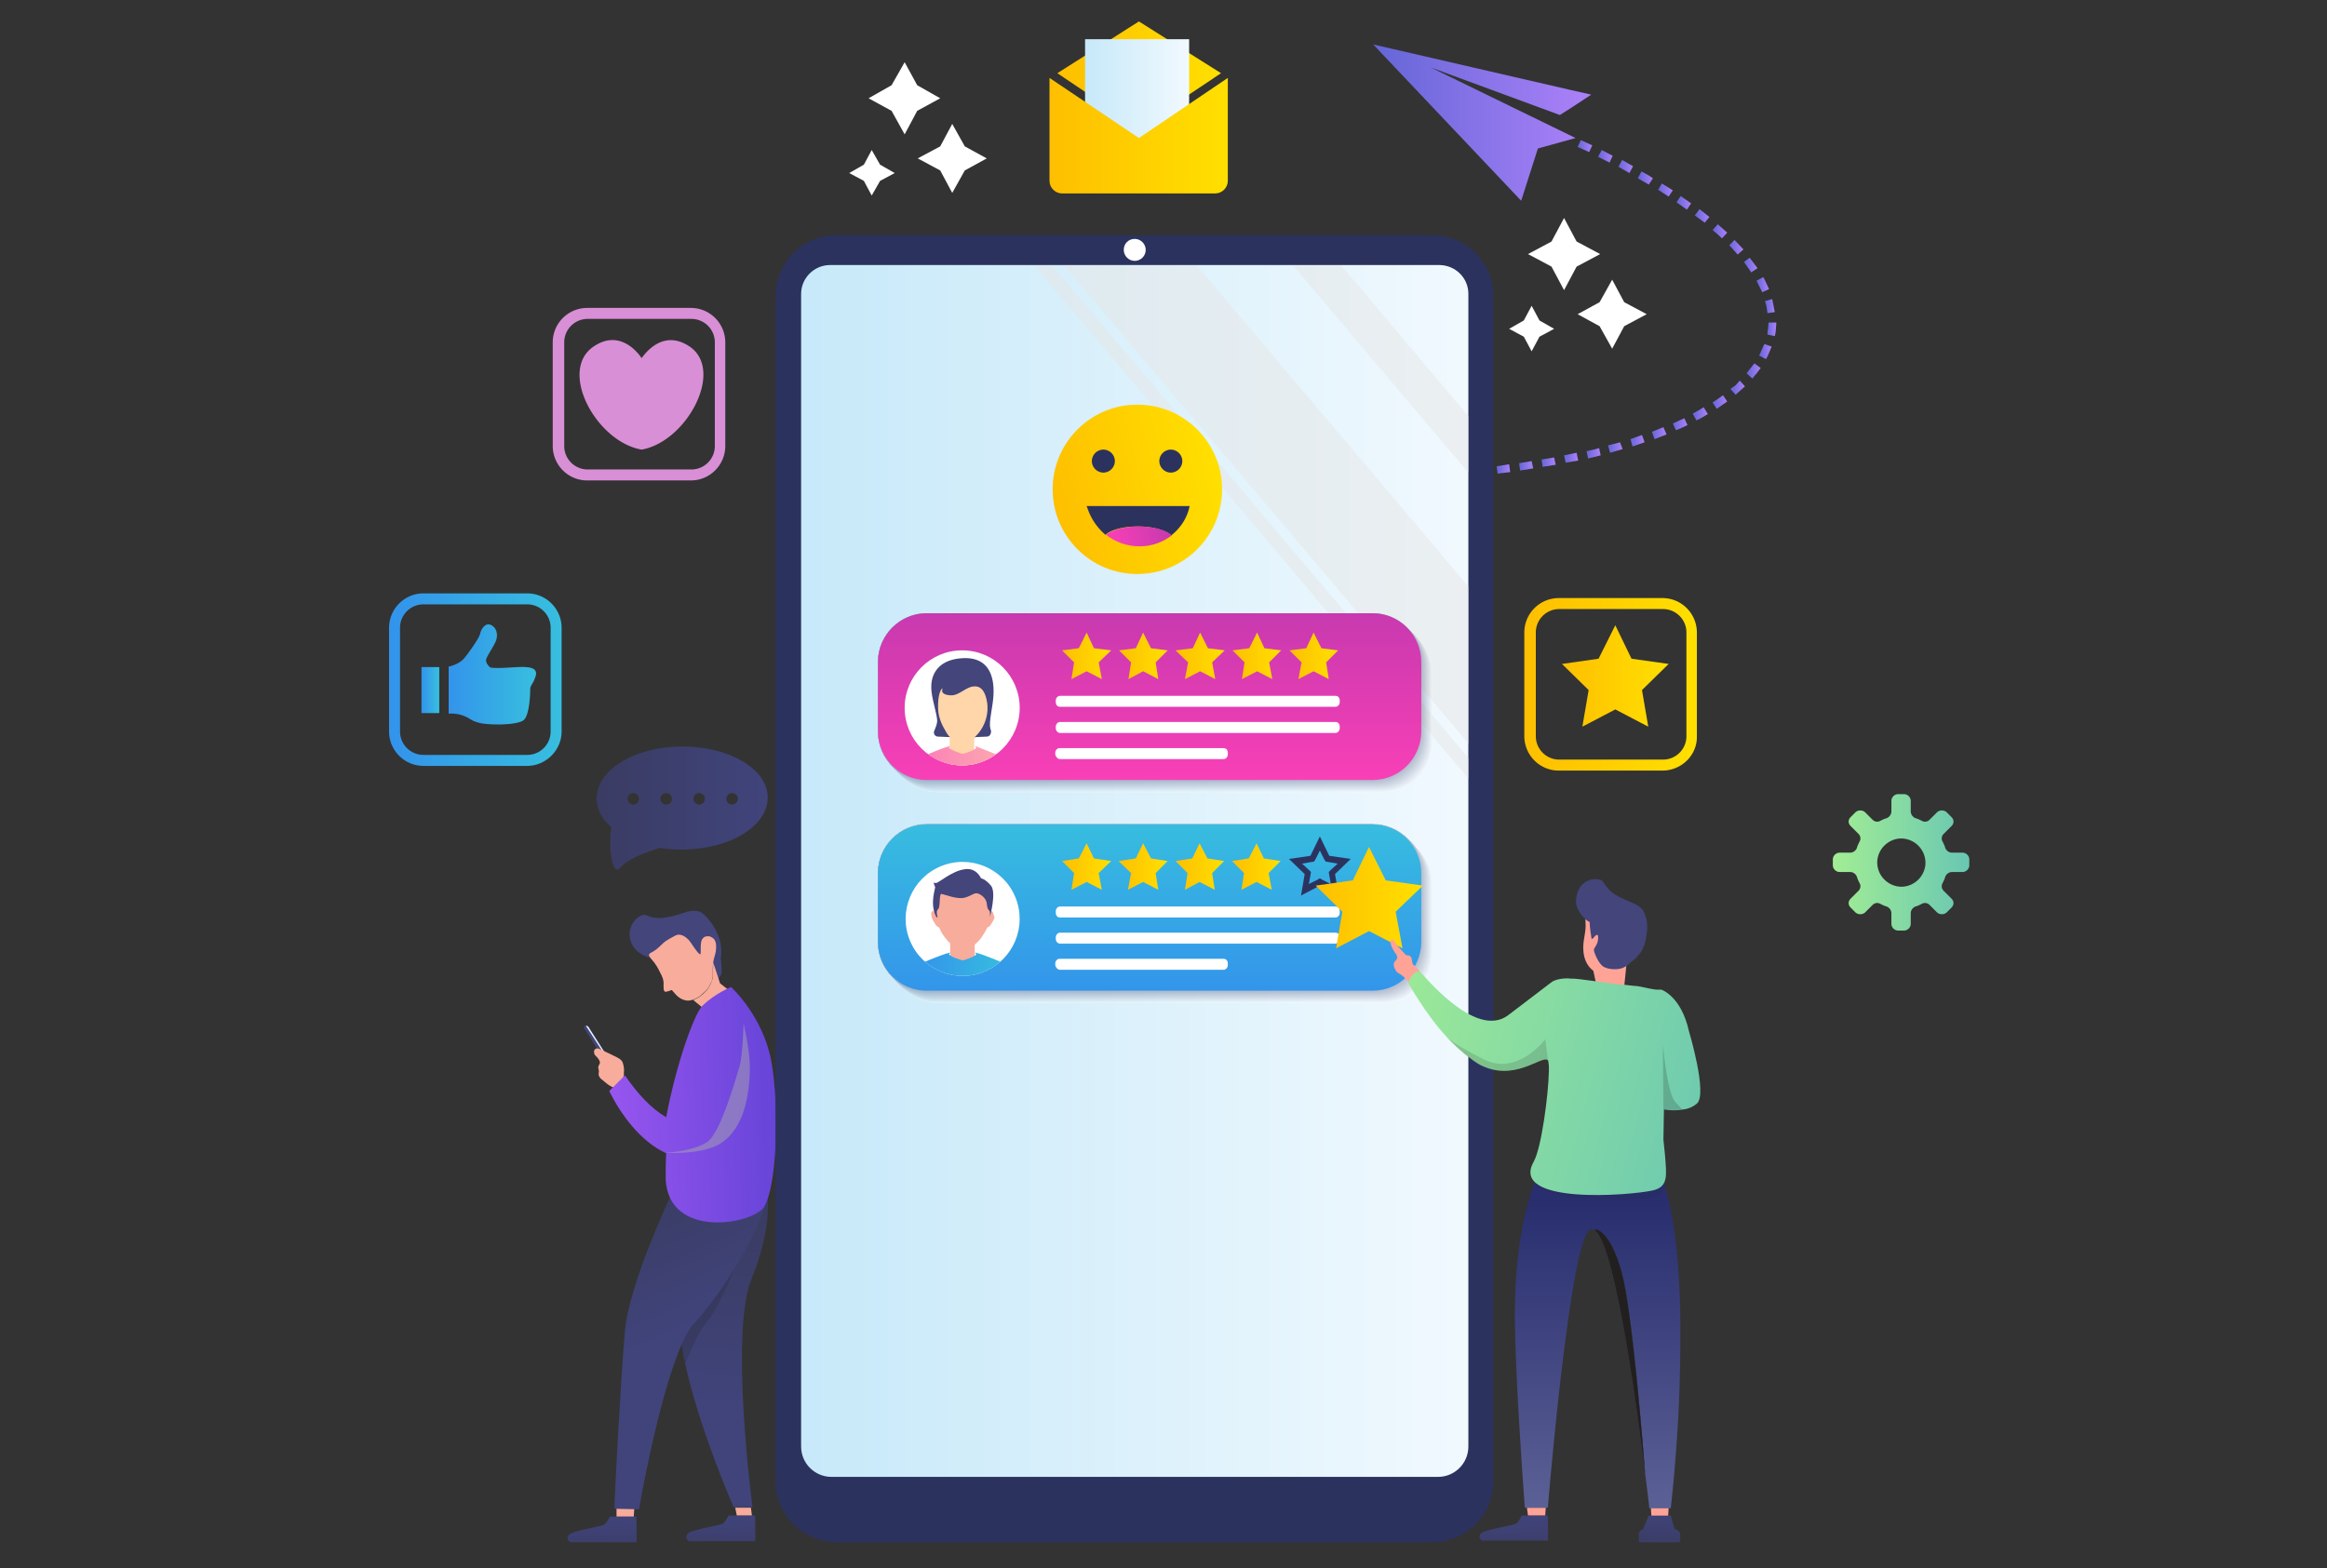 <svg xmlns="http://www.w3.org/2000/svg" xmlns:xlink="http://www.w3.org/1999/xlink" width="445" height="300" xmlns:v="https://vecta.io/nano"><rect width="100%" height="100%" fill="#333333" stroke="none"/><style><![CDATA[.Eu{fill-rule:evenodd}.Ev{fill:#fff}.Ew{fill:#f8ac9b}.Ex{fill:#43457b}.Ey{fill:#221f1f}.Ez{fill:#2c325e}]]></style><path d="M116.7 202.9l-4.2-6.6a.76.76 0 0 0-.4-.2c-.1 0-.1 0-.2.1-.2.1-.3.4-.1.6l4.3 6.8.8-.5-.2-.2z" class="Ex"/><linearGradient id="A" gradientUnits="userSpaceOnUse" x1="115.521" y1="198.869" x2="114.018" y2="199.766"><stop offset="0" stop-color="#c7e9f9"/><stop offset="1" stop-color="#f1f9fe"/></linearGradient><path d="M116.5 203.1l.2-.1-4.2-6.6a.76.76 0 0 0-.4-.2v.1l4.4 6.8z" fill="url(#A)"/><path d="M119.1 203.3c-.2-.6-.8-.9-1.4-1.2l-2.7-1.3c-.4-.2-.9-.4-1.2-.1-.3.2-.2.7-.1 1 .2.3.5.5.7.8s.4.6.3.9-.3.5-.3.8c0 .2.1.4.1.5.1.3-.1.6 0 1 .1.3.3.6.6.8l1.1.9c.6.4 1.3.9 1.9.6.3-.2.5-.5.6-.8.3-.6.7-1.3.6-2 .1-.5 0-1.3-.2-1.9z" class="Ew"/><linearGradient id="B" gradientUnits="userSpaceOnUse" x1="139.944" y1="231.804" x2="136.91" y2="270.09"><stop offset="0" stop-color="#3a3c63"/><stop offset="1" stop-color="#40447b"/></linearGradient><path d="M146.7 228.4s1.2 6-3 16.3.2 43.6.2 43.6h-3.6s-11.9-27-10.2-38.8c1.7-11.7 13-24 16.6-21.1z" fill="url(#B)"/><path d="M121.2 290.1l.1-1.6h-3.4v1.6z" class="Ew"/><linearGradient id="C" gradientUnits="userSpaceOnUse" x1="114.987" y1="298.88" x2="115.221" y2="289.397"><stop offset="0" stop-color="#3a3c63"/><stop offset="1" stop-color="#40447b"/></linearGradient><use xlink:href="#AI" fill="url(#C)"/><path d="M143.8 289.9l-.2-1.5h-3l.3 1.5z" class="Ew"/><linearGradient id="D" gradientUnits="userSpaceOnUse" x1="114.932" y1="298.909" x2="115.166" y2="289.426"><stop offset="0" stop-color="#3a3c63"/><stop offset="1" stop-color="#40447b"/></linearGradient><use xlink:href="#AI" x="22.7" y="-0.2" fill="url(#D)"/><path d="M140.7 242.1s-3.3 8.2-5.4 10.6-4.2 8.1-4.2 8.1-.4-1.7-.8-3.8c.8-1.7 1.5-3 2.3-3.9 2.5-2.5 5.5-6.7 8.1-11z" opacity=".2" class="Ey"/><linearGradient id="E" gradientUnits="userSpaceOnUse" x1="119.061" y1="228.834" x2="130.708" y2="255.356"><stop offset="0" stop-color="#3a3c63"/><stop offset="1" stop-color="#40447b"/></linearGradient><path d="M119.5 254.6c.8-9.1 8.7-25.7 8.7-25.7s9.8-3.6 18.6-.5c-.3 3.1-2.9 8.5-6 13.7-2.6 4.3-5.7 8.5-8.1 11.1-.8.8-1.6 2.2-2.3 3.9-4.5 10-8.2 31.6-8.2 31.6l-4.7-.1c-.1-.1 1.2-24.9 2-34z" fill="url(#E)"/><path d="M137.7 180c.2.9.3 1.8.2 2.8 0 .3-.1.6 0 1 0 .5.3 2.5-.1 2.8-.3.2-.5 1.5-.8 1.4s-.5-3.4-.7-3.6c-1.2-1.2-1.7.7-3.7-3.3-.4-.8-1.9-.2-2.7.1-.9.4-1.3 1.4-2.2 1.8-1.7.7-4.1.3-5.5-.8-1.1-.8-1.8-2.1-1.8-3.5 0-1.3.7-2.7 1.9-3.4.3-.2.6-.3.9-.3.2 0 .5.1.7.2a6.61 6.61 0 0 0 3.4.3c1.4-.2 2.8-.7 4.1-1.1.8-.2 1.7-.3 2.4 0 1 .4 2.1 1.9 2.8 3 .5.9.8 1.6 1.1 2.6z" class="Ex"/><g class="Ew"><path d="M132.6 191.3c.4-.2.9-.4 1.3-.7s.8-.7 1.1-1c.4-.4.8-1.1 1-1.6.1-.2.1-.4.2-.6.1-.3.1-.6.1-.8l.1-2.5 1.3 4 3.2 2.5-4.8 3.7-1.2-1.1-2.3-1.9h0zm-6.6-5.8s.9 1.5.9 2.5-.1 1.8.5 1.7 2-.7 2-.7l-1.4-3.2-2-.3z"/><path d="M132.6 191.3c.4-.2.9-.4 1.3-.7s.8-.7 1.1-1c.4-.4.8-1.1 1-1.6.1-.2.1-.4.2-.6h0s.2.6-.7 2.9c-.2.6-1.6 1.9-1.6 2l-1.3-1h0z" opacity=".5"/><path d="M124.6 183.5c-1-1.1-.3-1.1.5-1.6.7-.4 1.5-1.3 2.1-1.8.6-.4 1.3-.8 1.9-1.1 1.1-.6 2.1.3 2.7.9.5.6 1.4 2.2 2 2.6.5.4-.2-2.4.7-3.1.2-.2.4-.3.7-.3.5-.1 1.1.2 1.4.6.4.6.4 1.4.3 2.2-.1.7-.4 1.4-.5 2.1h0c-.1.9-.1 1.7-.1 2.5 0 .3 0 .6-.1.8 0 .2-.1.4-.2.6-.2.5-.6 1.2-1 1.6l-1.1 1c-.4.3-.8.5-1.3.7-.3.1-.7.2-1 .2-.4 0-.7-.1-1-.2-1.1-.4-1.8-1.5-2.7-2.5-1.3-1.5-1.8-3.6-3.3-5.2z"/><path d="M128.3 180.6c-1.6.6-4.2 2-3.1 1.2.7-.4 1.4-1.3 2-1.7s1.3-.8 1.9-1.1c1.1-.6 2.1.3 2.7.9-.7-.3-1.9.1-3.5.7z" opacity=".5"/></g><linearGradient id="F" gradientUnits="userSpaceOnUse" x1="150.207" y1="210.938" x2="102.915" y2="212.222"><stop offset="0" stop-color="#6443d7"/><stop offset="1" stop-color="#ac5df9"/></linearGradient><path d="M147.5 203c-1.6-8.7-7.7-14.2-7.7-14.2s-3 1.2-5.4 3.5c-1.7 1.6-5.2 11.7-7 21.4-2.8-1.6-5.4-4.4-7.9-8l-3 3c2.2 4.4 5.9 9.6 10.9 11.9-.1 1.5-.1 3.7-.1 5 .6 11.3 16.2 8.7 18.7 5.4 2.6-3.6 3.1-19.3 1.5-28z" fill="url(#F)"/><path d="M127.1 220.5s5.5-.2 8.2-2.1 5.8-13.5 6.2-14.7c.5-1.7.7-8 .7-8s1.2 5.3 1.2 8.5c-.1 11.8-5.1 14.5-7 15.2-3.8 1.5-9.3 1.1-9.3 1.1z" opacity=".5" fill="#a7a9ac"/><path d="M301.5 46.2l4.5 2.4-4.5 2.4-2.4 4.5-2.4-4.5-4.5-2.4 4.5-2.4 2.4-4.5zm-7.1 15.1l2.8 1.6-2.8 1.5-1.5 2.8-1.5-2.8-2.8-1.5 2.8-1.6 1.5-2.8zm16.2-3.5l4.3 2.3-4.3 2.3-2.3 4.3-2.4-4.3-4.2-2.3 4.2-2.3 2.4-4.3zM175.4 16.3l4.4 2.5-4.4 2.4-2.4 4.5-2.5-4.5-4.4-2.4 4.4-2.5 2.5-4.4zm-7.1 15.2l2.8 1.6-2.8 1.5-1.6 2.8-1.5-2.8-2.8-1.5 2.8-1.6 1.5-2.8zm16.2-3.5l4.2 2.3-4.2 2.3-2.4 4.3-2.3-4.3-4.3-2.3 4.3-2.3 2.3-4.3z" class="Ev"/><linearGradient id="G" gradientUnits="userSpaceOnUse" x1="262.578" y1="23.432" x2="304.263" y2="23.432"><stop offset="0" stop-color="#6466d7"/><stop offset=".999" stop-color="#ac81f9"/></linearGradient><path d="M300.3 17.2l-37.7-8.7 28.3 29.9 3.2-10 7.2-2-27.7-13.5 24.7 9.1 2.2-1.4 3.8-2.5z" fill="url(#G)"/><linearGradient id="H" gradientUnits="userSpaceOnUse" x1="309.473" y1="31.885" x2="312.304" y2="31.885"><stop offset="0" stop-color="#6466d7"/><stop offset=".999" stop-color="#ac81f9"/></linearGradient><path d="M312.3 31.8l-.7 1.3-2.1-1.2.7-1.3 2.1 1.2z" fill="url(#H)" class="Eu"/><linearGradient id="I" gradientUnits="userSpaceOnUse" x1="305.617" y1="29.851" x2="308.442" y2="29.851"><stop offset="0" stop-color="#6466d7"/><stop offset=".999" stop-color="#ac81f9"/></linearGradient><path d="M306.3 28.7l2.1 1.1-.6 1.3-2.2-1.1z" fill="url(#I)" class="Eu"/><linearGradient id="J" gradientUnits="userSpaceOnUse" x1="301.711" y1="27.95" x2="304.529" y2="27.95"><stop offset="0" stop-color="#6466d7"/><stop offset=".999" stop-color="#ac81f9"/></linearGradient><path d="M302.3 26.8l2.2 1-.6 1.3-2.2-1z" fill="url(#J)" class="Eu"/><linearGradient id="K" gradientUnits="userSpaceOnUse" x1="320.619" y1="38.774" x2="323.445" y2="38.774"><stop offset="0" stop-color="#6466d7"/><stop offset=".999" stop-color="#ac81f9"/></linearGradient><path d="M320.6 38.7l.8-1.2 2 1.4-.8 1.2z" fill="url(#K)" class="Eu"/><linearGradient id="L" gradientUnits="userSpaceOnUse" x1="316.993" y1="36.339" x2="319.826" y2="36.339"><stop offset="0" stop-color="#6466d7"/><stop offset=".999" stop-color="#ac81f9"/></linearGradient><path d="M317.8 35.1l2.1 1.3-.8 1.2-2-1.3.7-1.2z" fill="url(#L)" class="Eu"/><linearGradient id="M" gradientUnits="userSpaceOnUse" x1="313.29" y1="34.058" x2="316.124" y2="34.058"><stop offset="0" stop-color="#6466d7"/><stop offset=".999" stop-color="#ac81f9"/></linearGradient><path d="M316.1 34.1l-.8 1.2-2.1-1.2.7-1.3c.8.4 1.5.8 2.2 1.3z" fill="url(#M)" class="Eu"/><linearGradient id="N" gradientUnits="userSpaceOnUse" x1="330.636" y1="47.278" x2="333.361" y2="47.278"><stop offset="0" stop-color="#6466d7"/><stop offset=".999" stop-color="#ac81f9"/></linearGradient><path d="M331.7 45.9l1.7 1.8-1.1 1-1.6-1.8 1-1z" fill="url(#N)" class="Eu"/><linearGradient id="O" gradientUnits="userSpaceOnUse" x1="327.487" y1="44.219" x2="330.27" y2="44.219"><stop offset="0" stop-color="#6466d7"/><stop offset=".999" stop-color="#ac81f9"/></linearGradient><path d="M330.3 44.5l-1 1.1c-.6-.6-1.2-1.1-1.8-1.6l1-1.1 1.8 1.6z" fill="url(#O)" class="Eu"/><linearGradient id="P" gradientUnits="userSpaceOnUse" x1="324.146" y1="41.41" x2="326.958" y2="41.41"><stop offset="0" stop-color="#6466d7"/><stop offset=".999" stop-color="#ac81f9"/></linearGradient><path d="M324.1 41.2l.9-1.2 1.9 1.5-.9 1.1-1.9-1.4z" fill="url(#P)" class="Eu"/><linearGradient id="Q" gradientUnits="userSpaceOnUse" x1="337.55" y1="58.512" x2="339.483" y2="58.512"><stop offset="0" stop-color="#6466d7"/><stop offset=".999" stop-color="#ac81f9"/></linearGradient><path d="M337.5 57.6l1.4-.4.5 2.5-1.4.2c-.1-.8-.2-1.6-.5-2.3z" fill="url(#Q)" class="Eu"/><linearGradient id="R" gradientUnits="userSpaceOnUse" x1="335.876" y1="54.392" x2="338.268" y2="54.392"><stop offset="0" stop-color="#6466d7"/><stop offset=".999" stop-color="#ac81f9"/></linearGradient><path d="M335.9 53.7l1.3-.7c.4.7.7 1.5 1.1 2.3l-1.3.6-1.1-2.2z" fill="url(#R)" class="Eu"/><linearGradient id="S" gradientUnits="userSpaceOnUse" x1="333.504" y1="50.666" x2="336.118" y2="50.666"><stop offset="0" stop-color="#6466d7"/><stop offset=".999" stop-color="#ac81f9"/></linearGradient><path d="M333.5 50.1l1.1-.8 1.5 2-1.2.8z" fill="url(#S)" class="Eu"/><linearGradient id="T" gradientUnits="userSpaceOnUse" x1="334.029" y1="70.987" x2="336.692" y2="70.987"><stop offset="0" stop-color="#6466d7"/><stop offset=".999" stop-color="#ac81f9"/></linearGradient><path d="M336.7 70.4c-.5.7-1 1.3-1.6 2l-1.1-1 1.5-1.9 1.2.9z" fill="url(#T)" class="Eu"/><linearGradient id="U" gradientUnits="userSpaceOnUse" x1="336.458" y1="67.25" x2="338.789" y2="67.25"><stop offset="0" stop-color="#6466d7"/><stop offset=".999" stop-color="#ac81f9"/></linearGradient><path d="M337.4 65.8l1.4.5-.5 1.2c-.2.4-.3.8-.6 1.2l-1.3-.7c.2-.3.3-.7.5-1.1l.5-1.1z" fill="url(#U)" class="Eu"/><linearGradient id="V" gradientUnits="userSpaceOnUse" x1="337.892" y1="63.044" x2="339.611" y2="63.044"><stop offset="0" stop-color="#6466d7"/><stop offset=".999" stop-color="#ac81f9"/></linearGradient><path d="M338.1 62.9l.1-1.2h1.5l-.1 1.3c0 .4-.1.9-.2 1.3L338 64c0-.3 0-.7.1-1.1z" fill="url(#V)" class="Eu"/><linearGradient id="W" gradientUnits="userSpaceOnUse" x1="323.783" y1="79.199" x2="326.618" y2="79.199"><stop offset="0" stop-color="#6466d7"/><stop offset=".999" stop-color="#ac81f9"/></linearGradient><path d="M326.6 79.2c-.7.4-1.4.9-2.2 1.2l-.7-1.3c.7-.3 1.4-.8 2.1-1.2l.8 1.3z" fill="url(#W)" class="Eu"/><linearGradient id="X" gradientUnits="userSpaceOnUse" x1="327.504" y1="76.905" x2="330.343" y2="76.905"><stop offset="0" stop-color="#6466d7"/><stop offset=".999" stop-color="#ac81f9"/></linearGradient><path d="M330.3 76.8l-2 1.4-.8-1.2 2-1.4z" fill="url(#X)" class="Eu"/><linearGradient id="Y" gradientUnits="userSpaceOnUse" x1="330.937" y1="74.183" x2="333.723" y2="74.183"><stop offset="0" stop-color="#6466d7"/><stop offset=".999" stop-color="#ac81f9"/></linearGradient><path d="M332.7 72.8l1 1.1-.9.8-.9.8-1-1.1 1-.7z" fill="url(#Y)" class="Eu"/><linearGradient id="Z" gradientUnits="userSpaceOnUse" x1="311.753" y1="84.31" x2="314.513" y2="84.31"><stop offset="0" stop-color="#6466d7"/><stop offset=".999" stop-color="#ac81f9"/></linearGradient><path d="M314.5 84.6l-2.3.8-.4-1.4 2.2-.8z" fill="url(#Z)" class="Eu"/><linearGradient id="a" gradientUnits="userSpaceOnUse" x1="315.855" y1="82.861" x2="318.65" y2="82.861"><stop offset="0" stop-color="#6466d7"/><stop offset=".999" stop-color="#ac81f9"/></linearGradient><path d="M318.7 83.1l-2.3.9-.5-1.4 2.2-.9z" fill="url(#a)" class="Eu"/><linearGradient id="b" gradientUnits="userSpaceOnUse" x1="319.857" y1="81.179" x2="322.681" y2="81.179"><stop offset="0" stop-color="#6466d7"/><stop offset=".999" stop-color="#ac81f9"/></linearGradient><path d="M322.7 81.3c-.7.4-1.5.7-2.2 1l-.6-1.3 2.2-1 .6 1.3z" fill="url(#b)" class="Eu"/><linearGradient id="c" gradientUnits="userSpaceOnUse" x1="299.109" y1="87.592" x2="301.785" y2="87.592"><stop offset="0" stop-color="#6466d7"/><stop offset=".999" stop-color="#ac81f9"/></linearGradient><path d="M301.5 86.6l.3 1.5-2.4.4-.3-1.4z" fill="url(#c)" class="Eu"/><linearGradient id="d" gradientUnits="userSpaceOnUse" x1="303.355" y1="86.648" x2="306.059" y2="86.648"><stop offset="0" stop-color="#6466d7"/><stop offset=".999" stop-color="#ac81f9"/></linearGradient><path d="M306.1 87.1l-2.4.6-.3-1.4c.8-.2 1.6-.3 2.4-.6l.3 1.4z" fill="url(#d)" class="Eu"/><linearGradient id="e" gradientUnits="userSpaceOnUse" x1="307.554" y1="85.566" x2="310.286" y2="85.566"><stop offset="0" stop-color="#6466d7"/><stop offset=".999" stop-color="#ac81f9"/></linearGradient><path d="M310.3 85.9l-2.4.7-.4-1.4 2.3-.6.5 1.3z" fill="url(#e)" class="Eu"/><linearGradient id="f" gradientUnits="userSpaceOnUse" x1="286.225" y1="89.715" x2="288.82" y2="89.715"><stop offset="0" stop-color="#6466d7"/><stop offset=".999" stop-color="#ac81f9"/></linearGradient><path d="M288.6 88.8l.2 1.5-2.4.3-.2-1.4z" fill="url(#f)" class="Eu"/><linearGradient id="g" gradientUnits="userSpaceOnUse" x1="290.531" y1="89.112" x2="293.152" y2="89.112"><stop offset="0" stop-color="#6466d7"/><stop offset=".999" stop-color="#ac81f9"/></linearGradient><path d="M292.9 88.2l.3 1.4-2.5.4-.2-1.4z" fill="url(#g)" class="Eu"/><linearGradient id="h" gradientUnits="userSpaceOnUse" x1="294.808" y1="88.413" x2="297.456" y2="88.413"><stop offset="0" stop-color="#6466d7"/><stop offset=".999" stop-color="#ac81f9"/></linearGradient><path d="M297.2 87.5l.3 1.4-2.5.4-.2-1.4z" fill="url(#h)" class="Eu"/><linearGradient id="i" gradientUnits="userSpaceOnUse" x1="273.227" y1="91.013" x2="275.757" y2="91.013"><stop offset="0" stop-color="#6466d7"/><stop offset=".999" stop-color="#ac81f9"/></linearGradient><path d="M275.6 90.2l.2 1.5-2.5.1-.1-1.4z" fill="url(#i)" class="Eu"/><linearGradient id="j" gradientUnits="userSpaceOnUse" x1="277.561" y1="90.657" x2="280.112" y2="90.657"><stop offset="0" stop-color="#6466d7"/><stop offset=".999" stop-color="#ac81f9"/></linearGradient><path d="M280 89.8l.1 1.5-2.4.2-.1-1.5z" fill="url(#j)" class="Eu"/><linearGradient id="k" gradientUnits="userSpaceOnUse" x1="281.875" y1="90.229" x2="284.448" y2="90.229"><stop offset="0" stop-color="#6466d7"/><stop offset=".999" stop-color="#ac81f9"/></linearGradient><path d="M284.3 89.4l.1 1.4-2.4.3-.1-1.5z" fill="url(#k)" class="Eu"/><linearGradient id="l" gradientUnits="userSpaceOnUse" x1="260.18" y1="91.661" x2="262.649" y2="91.661"><stop offset="0" stop-color="#6466d7"/><stop offset=".999" stop-color="#ac81f9"/></linearGradient><path d="M262.6 90.9v1.5h-2.4V91z" fill="url(#l)" class="Eu"/><linearGradient id="m" gradientUnits="userSpaceOnUse" x1="264.526" y1="91.509" x2="267.015" y2="91.509"><stop offset="0" stop-color="#6466d7"/><stop offset=".999" stop-color="#ac81f9"/></linearGradient><path d="M266.9 90.7l.1 1.5-2.4.1-.1-1.5z" fill="url(#m)" class="Eu"/><linearGradient id="n" gradientUnits="userSpaceOnUse" x1="268.856" y1="91.297" x2="271.365" y2="91.297"><stop offset="0" stop-color="#6466d7"/><stop offset=".999" stop-color="#ac81f9"/></linearGradient><path d="M271.3 90.5l.1 1.5-2.5.1v-1.5z" fill="url(#n)" class="Eu"/><linearGradient id="o" gradientUnits="userSpaceOnUse" x1="247.082" y1="91.716" x2="249.545" y2="91.716"><stop offset="0" stop-color="#6466d7"/><stop offset=".999" stop-color="#ac81f9"/></linearGradient><path d="M247.1 91h2.4v1.5l-2.4-.1z" fill="url(#o)" class="Eu"/><linearGradient id="p" gradientUnits="userSpaceOnUse" x1="251.457" y1="91.767" x2="253.894" y2="91.767"><stop offset="0" stop-color="#6466d7"/><stop offset=".999" stop-color="#ac81f9"/></linearGradient><path d="M253.9 91v1.5h-2.4V91z" fill="url(#p)" class="Eu"/><linearGradient id="q" gradientUnits="userSpaceOnUse" x1="255.802" y1="91.745" x2="258.25" y2="91.745"><stop offset="0" stop-color="#6466d7"/><stop offset=".999" stop-color="#ac81f9"/></linearGradient><path d="M258.2 91v1.5h-2.4V91z" fill="url(#q)" class="Eu"/><path d="M160 295h113.9a11.65 11.65 0 0 0 11.7-11.7V56.7A11.65 11.65 0 0 0 273.9 45H160a11.65 11.65 0 0 0-11.7 11.7v226.6c0 6.4 5.3 11.7 11.7 11.7z" class="Ez"/><linearGradient id="r" gradientUnits="userSpaceOnUse" x1="153.149" y1="166.663" x2="280.818" y2="166.663"><stop offset="0" stop-color="#c7e9f9"/><stop offset="1" stop-color="#f1f9fe"/></linearGradient><path d="M280.8 56.2v220.5c0 3.2-2.6 5.8-5.8 5.8H159c-3.2 0-5.8-2.6-5.8-5.8V56.2c0-3 2.5-5.5 5.5-5.5h116.7c3 .1 5.4 2.5 5.4 5.5z" fill="url(#r)"/><path d="M214.9 47.8c0 1.1.9 2.1 2.1 2.1 1.1 0 2.1-.9 2.1-2.1 0-1.1-.9-2.1-2.1-2.1s-2.1.9-2.1 2.1z" class="Ev"/><path d="M228.9 50.8l51.9 61.4v30l-77.3-91.4zm27.6 0l24.3 28.8v10.8l-33.5-39.6zm-55.3 0l79.6 94.2v3.9l-83-98.1z" opacity=".5" fill="#e6e6e6"/><linearGradient id="s" gradientUnits="userSpaceOnUse" x1="350.53" y1="164.979" x2="376.608" y2="164.979"><stop offset="0" stop-color="#a2ed94"/><stop offset="1" stop-color="#69c7b3"/></linearGradient><path d="M375.3 163.1h-2c-.6 0-1.1-.4-1.3-.9-.1-.4-.3-.8-.5-1.2-.3-.5-.2-1.1.2-1.5l1.5-1.5c.5-.5.5-1.2 0-1.7l-.9-.9c-.5-.5-1.4-.5-1.9 0l-1.4 1.4c-.4.4-1 .5-1.5.2-.4-.2-.8-.4-1.2-.5-.5-.2-.9-.7-.9-1.3v-2c0-.7-.6-1.3-1.3-1.3H363c-.7 0-1.3.6-1.3 1.3v2c0 .6-.4 1.1-.9 1.3-.4.1-.8.3-1.2.5-.5.3-1.1.2-1.5-.2l-1.4-1.4c-.5-.5-1.4-.5-1.9 0l-.9.9c-.5.5-.5 1.2 0 1.7l1.5 1.5c.4.4.5 1 .2 1.5-.2.4-.4.8-.5 1.2-.2.5-.7.9-1.3.9h-2c-.7 0-1.3.6-1.3 1.3v1.1c0 .7.6 1.3 1.3 1.3h2c.6 0 1.1.4 1.3.9.1.4.3.8.5 1.2.3.5.2 1.1-.2 1.5l-1.5 1.5c-.5.5-.5 1.2 0 1.7l.9.9c.5.5 1.4.5 1.9 0l1.4-1.4c.4-.4 1-.5 1.5-.2.4.2.8.4 1.2.5.5.2.9.7.9 1.3v2c0 .7.6 1.3 1.3 1.3h1.1c.7 0 1.3-.6 1.3-1.3v-2c0-.6.4-1.1.9-1.3.4-.1.8-.3 1.2-.5.5-.3 1.1-.2 1.5.2l1.4 1.4c.5.5 1.4.5 1.9 0l.9-.9c.5-.5.5-1.2 0-1.7l-1.5-1.5c-.4-.4-.5-1-.2-1.5.2-.4.4-.8.5-1.2.2-.5.7-.9 1.3-.9h2c.7 0 1.3-.6 1.3-1.3v-1.1c0-.7-.6-1.3-1.3-1.3zm-7.1 2.3a4.69 4.69 0 0 1-4.2 4.2c-2.8.2-5.2-2.1-5-5a4.69 4.69 0 0 1 4.2-4.2c2.8-.2 5.2 2.1 5 5z" fill="url(#s)"/><linearGradient id="t" gradientUnits="userSpaceOnUse" x1="202.183" y1="14.299" x2="233.467" y2="14.299"><stop offset=".001" stop-color="#febf00"/><stop offset=".984" stop-color="#ffdf00"/></linearGradient><path d="M217.8 4.1L202.2 14l15.6 10.5L233.5 14z" fill="url(#t)"/><linearGradient id="u" gradientUnits="userSpaceOnUse" x1="207.485" y1="17.24" x2="227.406" y2="17.24"><stop offset="0" stop-color="#c7e9f9"/><stop offset="1" stop-color="#f1f9fe"/></linearGradient><path d="M207.5 7.5h19.9V27h-19.9z" fill="url(#u)"/><linearGradient id="v" gradientUnits="userSpaceOnUse" x1="245.742" y1="26.941" x2="245.742" y2="26.941"><stop offset="0" stop-color="#fb7db7"/><stop offset="1" stop-color="#fdacaf"/></linearGradient><path d="M245.7 26.9h0 0z" fill="url(#v)"/><linearGradient id="w" gradientUnits="userSpaceOnUse" x1="192.952" y1="26.941" x2="192.953" y2="26.941"><stop offset="0" stop-color="#fb7db7"/><stop offset="1" stop-color="#fdacaf"/></linearGradient><path d="M193 26.9h0 0z" fill="url(#w)"/><linearGradient id="x" gradientUnits="userSpaceOnUse" x1="200.758" y1="25.957" x2="234.892" y2="25.957"><stop offset=".001" stop-color="#febf00"/><stop offset=".984" stop-color="#ffdf00"/></linearGradient><path d="M217.8 26.4l-17.1-11.5v19.7c0 1.3 1.1 2.4 2.4 2.4h29.3c1.3 0 2.4-1.1 2.4-2.4V14.9l-17 11.5z" fill="url(#x)"/><linearGradient id="y" gradientUnits="userSpaceOnUse" x1="201.873" y1="97.845" x2="233.062" y2="89.37"><stop offset=".001" stop-color="#febf00"/><stop offset=".984" stop-color="#ffdf00"/></linearGradient><circle cx="217.5" cy="93.6" r="16.2" fill="url(#y)"/><path d="M211 90.4a2.22 2.22 0 0 0 2.2-2.2A2.22 2.22 0 0 0 211 86a2.22 2.22 0 0 0-2.2 2.2 2.22 2.22 0 0 0 2.2 2.2zm12.9 0a2.22 2.22 0 0 0 2.2-2.2 2.22 2.22 0 0 0-2.2-2.2 2.22 2.22 0 0 0-2.2 2.2 2.22 2.22 0 0 0 2.2 2.2zm-16.1 6.4l.3.8c.7 1.9 1.9 3.5 3.3 4.7 1.1-1 3.5-1.6 6.2-1.6 2.8 0 5.3.7 6.4 1.7 1.5-1.2 2.7-2.8 3.3-4.8l.2-.8h-19.7z" class="Ez"/><linearGradient id="z" gradientUnits="userSpaceOnUse" x1="211.939" y1="104.131" x2="223.64" y2="100.951"><stop offset="0" stop-color="#fb40b7"/><stop offset="1" stop-color="#c639af"/></linearGradient><path d="M211.5 102.3c1.8 1.4 4 2.2 6.4 2.2h.1c2.3 0 4.4-.8 6.1-2.1-1.1-1-3.5-1.7-6.4-1.7-2.7 0-5.1.7-6.2 1.6z" fill="url(#z)"/><path d="M132.1 91.9h-19.8c-3.7 0-6.6-3-6.6-6.6V65.5c0-3.7 3-6.6 6.6-6.6h19.8c3.7 0 6.6 3 6.6 6.6v19.8c0 3.6-2.9 6.6-6.6 6.6zM112.4 61a4.48 4.48 0 0 0-4.5 4.5v19.8a4.48 4.48 0 0 0 4.5 4.5h19.8a4.48 4.48 0 0 0 4.5-4.5V65.5a4.48 4.48 0 0 0-4.5-4.5h-19.8zm19.5 5.3c-4.6-3.1-7.9.4-9.2 2.2-1.3-1.9-4.7-5.3-9.2-2.2-6.8 4.6.5 18.2 9.2 19.7 8.6-1.5 15.9-15.1 9.2-19.7z" fill="#d88fd6"/><linearGradient id="AA" gradientUnits="userSpaceOnUse" x1="74.393" y1="129.994" x2="107.4" y2="129.994"><stop offset="0" stop-color="#3393eb"/><stop offset=".999" stop-color="#37bedf"/></linearGradient><path d="M100.8 146.5H81c-3.7 0-6.6-3-6.6-6.6v-19.8c0-3.7 3-6.6 6.6-6.6h19.8c3.7 0 6.6 3 6.6 6.6v19.8c0 3.6-3 6.6-6.6 6.6zM81 115.6a4.48 4.48 0 0 0-4.5 4.5v19.8a4.48 4.48 0 0 0 4.5 4.5h19.8a4.48 4.48 0 0 0 4.5-4.5v-19.8a4.48 4.48 0 0 0-4.5-4.5H81z" fill="url(#AA)"/><linearGradient id="AB" gradientUnits="userSpaceOnUse" x1="85.57" y1="129.017" x2="102.337" y2="129.017"><stop offset="0" stop-color="#3393eb"/><stop offset=".999" stop-color="#37bedf"/></linearGradient><path d="M97.2 127.7c-1.4.1-2.6.1-3.4 0 0 0-1.1-.8-.8-1.7.2-.6 1.3-2.2 1.8-3.3.4-1 .4-2.4-.8-3.1s-2.1.9-2.2 1.7c-.2.8-2.3 3.8-3.1 4.7-1.1 1.2-2.9 1.5-2.9 1.5v9h.1c1.4-.1 2.9.3 4.1 1.1.3.2.7.4 1.1.5 1.6.7 8 .7 9.1-.4s1.2-5.1 1.2-5.9.6-.9 1.1-2.7c.3-1.8-2.3-1.6-5.3-1.4z" fill="url(#AB)"/><linearGradient id="AC" gradientUnits="userSpaceOnUse" x1="80.551" y1="132.003" x2="83.944" y2="132.003"><stop offset="0" stop-color="#3393eb"/><stop offset=".999" stop-color="#37bedf"/></linearGradient><path d="M80.6 127.6H84v8.8h-3.4z" fill="url(#AC)"/><linearGradient id="AD" gradientUnits="userSpaceOnUse" x1="291.564" y1="130.886" x2="324.571" y2="130.886"><stop offset=".001" stop-color="#febf00"/><stop offset=".984" stop-color="#ffdf00"/></linearGradient><path d="M317.9 147.4h-19.8c-3.7 0-6.6-3-6.6-6.6V121c0-3.7 3-6.6 6.6-6.6h19.8c3.7 0 6.6 3 6.6 6.6v19.8c.1 3.6-2.9 6.6-6.6 6.6zm-19.7-30.9a4.48 4.48 0 0 0-4.5 4.5v19.8a4.48 4.48 0 0 0 4.5 4.5H318a4.48 4.48 0 0 0 4.5-4.5V121a4.48 4.48 0 0 0-4.5-4.5h-19.8z" fill="url(#AD)"/><linearGradient id="AE" gradientUnits="userSpaceOnUse" x1="298.685" y1="129.332" x2="319.101" y2="129.332"><stop offset=".001" stop-color="#febf00"/><stop offset=".984" stop-color="#ffdf00"/></linearGradient><path d="M312 126l-3.1-6.4-3.2 6.4-7 1 5.1 5-1.2 7 6.3-3.3 6.3 3.3-1.2-7 5.1-5z" fill="url(#AE)"/><linearGradient id="AF" gradientUnits="userSpaceOnUse" x1="114.176" y1="154.623" x2="146.918" y2="154.623"><stop offset="0" stop-color="#3a3c63"/><stop offset="1" stop-color="#40447b"/></linearGradient><path d="M130.5 142.8c-9 0-16.4 4.4-16.4 9.9 0 2.1 1 4 2.8 5.5-.6 3.3.1 9.7 1.7 7.8 1.7-2 6.2-3.4 7.6-3.8 1.3.2 2.8.3 4.2.3 9 0 16.4-4.4 16.4-9.9.1-5.4-7.2-9.8-16.3-9.8zm-9.4 11.1a1.11 1.11 0 0 1-1.1-1.1 1.11 1.11 0 0 1 1.1-1.1 1.11 1.11 0 0 1 1.1 1.1 1.11 1.11 0 0 1-1.1 1.1zm6.3 0a1.11 1.11 0 0 1-1.1-1.1 1.11 1.11 0 0 1 1.1-1.1 1.11 1.11 0 0 1 1.1 1.1 1.11 1.11 0 0 1-1.1 1.1zm6.3 0a1.11 1.11 0 0 1-1.1-1.1 1.11 1.11 0 0 1 1.1-1.1 1.11 1.11 0 0 1 1.1 1.1 1.11 1.11 0 0 1-1.1 1.1zm6.3 0a1.11 1.11 0 0 1-1.1-1.1 1.11 1.11 0 0 1 1.1-1.1 1.11 1.11 0 0 1 1.1 1.1 1.11 1.11 0 0 1-1.1 1.1z" fill="url(#AF)"/><g opacity=".3"><path d="M264.6 151.5h-85.3c-5.1 0-9.3-4.2-9.3-9.3V129c0-5.1 4.2-9.3 9.3-9.3h85.3c5.1 0 9.3 4.2 9.3 9.3v13.3c0 5.1-4.1 9.2-9.3 9.2z" class="Ev"/><use xlink:href="#AJ" fill="#fefefe"/><use xlink:href="#AJ" fill="#fdfdfd"/><use xlink:href="#AK" fill="#fcfcfd"/><use xlink:href="#AK" fill="#fbfbfc"/><use xlink:href="#AK" fill="#fafafb"/><use xlink:href="#AL" fill="#f9f9fa"/><use xlink:href="#AL" fill="#f8f8fa"/><use xlink:href="#AM" fill="#f7f7f9"/><use xlink:href="#AN" fill="#f6f6f8"/><use xlink:href="#AN" fill="#f5f5f7"/><use xlink:href="#AO" fill="#f4f4f7"/><use xlink:href="#AK" x="-0.1" y="-0.1" fill="#f3f3f6"/><use xlink:href="#AK" x="-0.1" y="-0.1" fill="#f2f2f5"/><use xlink:href="#AK" x="-0.1" y="-0.1" fill="#f1f1f4"/><use xlink:href="#AK" x="-0.1" y="-0.1" fill="#f0f0f4"/><use xlink:href="#AL" x="-0.1" y="-0.1" fill="#efeff3"/><use xlink:href="#AP" fill="#eeeef2"/><use xlink:href="#AP" fill="#edeef1"/><use xlink:href="#AQ" fill="#ecedf1"/><use xlink:href="#AQ" fill="#ebecf0"/><path d="M264.4 151.3h-85.3c-5.1 0-9.3-4.2-9.3-9.3v-13.3c0-5.1 4.2-9.3 9.3-9.3h85.3c5.1 0 9.3 4.2 9.3 9.3V142c0 5.2-4.2 9.3-9.3 9.3z" fill="#eaebef"/><use xlink:href="#AR" fill="#e9eaee"/><use xlink:href="#AR" fill="#e8e9ed"/><use xlink:href="#AR" fill="#e7e8ed"/><path d="M264.4 151.3H179c-5.1 0-9.3-4.2-9.3-9.3v-13.3c0-5.1 4.2-9.3 9.3-9.3h85.3c5.1 0 9.3 4.2 9.3 9.3V142c.1 5.1-4.1 9.3-9.2 9.3z" fill="#e6e7ec"/><use xlink:href="#AS" fill="#e5e6eb"/><use xlink:href="#AS" fill="#e4e5ea"/><path d="M264.3 151.2H179c-5.1 0-9.3-4.2-9.3-9.3v-13.3c0-5.1 4.2-9.3 9.3-9.3h85.3c5.1 0 9.3 4.2 9.3 9.3V142c0 5.1-4.1 9.2-9.3 9.2z" fill="#e3e4ea"/><use xlink:href="#AT" fill="#e2e3e9"/><use xlink:href="#AT" fill="#e1e2e8"/><use xlink:href="#AU" fill="#e0e1e7"/><use xlink:href="#AU" fill="#dfe0e7"/><use xlink:href="#AU" fill="#dedfe6"/><use xlink:href="#AU" fill="#dddee5"/><use xlink:href="#AU" fill="#dcdde4"/><use xlink:href="#AV" fill="#dbdce4"/><use xlink:href="#AV" fill="#dadbe3"/><use xlink:href="#AN" x="-0.3" y="-0.3" fill="#d9dae2"/><use xlink:href="#AN" x="-0.3" y="-0.3" fill="#d8d9e1"/><use xlink:href="#AK" x="-0.4" y="-0.4" fill="#d7d8e0"/><use xlink:href="#AK" x="-0.4" y="-0.4" fill="#d6d7e0"/><use xlink:href="#AK" x="-0.4" y="-0.4" fill="#d5d6df"/><use xlink:href="#AK" x="-0.4" y="-0.4" fill="#d4d5de"/><use xlink:href="#AK" x="-0.4" y="-0.4" fill="#d3d4dd"/><use xlink:href="#AM" x="-0.4" y="-0.4" fill="#d2d3dd"/><use xlink:href="#AM" x="-0.4" y="-0.4" fill="#d1d2dc"/><use xlink:href="#AM" x="-0.4" y="-0.4" fill="#d0d1db"/><use xlink:href="#AN" x="-0.4" y="-0.4" fill="#cfd0da"/><use xlink:href="#AW" fill="#cecfda"/><use xlink:href="#AK" x="-0.5" y="-0.5" fill="#cdced9"/><use xlink:href="#AK" x="-0.5" y="-0.5" fill="#cccdd8"/><use xlink:href="#AK" x="-0.5" y="-0.5" fill="#cbccd7"/><use xlink:href="#AK" x="-0.5" y="-0.5" fill="#caccd7"/><use xlink:href="#AO" x="-0.4" y="-0.5" fill="#c9cbd6"/><use xlink:href="#AM" x="-0.5" y="-0.5" fill="#c8cad5"/><use xlink:href="#AM" x="-0.5" y="-0.5" fill="#c7c9d4"/><use xlink:href="#AM" x="-0.5" y="-0.5" fill="#c6c8d4"/><use xlink:href="#AX" fill="#c5c7d3"/><use xlink:href="#AX" fill="#c4c6d2"/><use xlink:href="#AY" fill="#c3c5d1"/><use xlink:href="#AY" fill="#c2c4d0"/><use xlink:href="#AY" fill="#c1c3d0"/><use xlink:href="#AZ" fill="#c0c2cf"/><use xlink:href="#AZ" fill="#bfc1ce"/><use xlink:href="#Aa" fill="#bec0cd"/><use xlink:href="#Aa" fill="#bdbfcd"/><use xlink:href="#Ab" fill="#bcbecc"/><use xlink:href="#AW" x="-0.2" y="-0.2" fill="#bbbdcb"/><use xlink:href="#AW" x="-0.2" y="-0.2" fill="#babcca"/><use xlink:href="#AK" x="-0.7" y="-0.7" fill="#b9bbca"/><use xlink:href="#AK" x="-0.7" y="-0.7" fill="#b8bac9"/><use xlink:href="#AO" x="-0.6" y="-0.7" fill="#b7b9c8"/><use xlink:href="#AO" x="-0.6" y="-0.7" fill="#b6b8c7"/><use xlink:href="#AO" x="-0.6" y="-0.7" fill="#b5b7c7"/><use xlink:href="#AM" x="-0.7" y="-0.7" fill="#b4b6c6"/><use xlink:href="#AM" x="-0.7" y="-0.7" fill="#b3b5c5"/><use xlink:href="#AW" x="-0.3" y="-0.3" fill="#b2b4c4"/><use xlink:href="#AW" x="-0.3" y="-0.3" fill="#b1b3c3"/><use xlink:href="#AK" x="-0.8" y="-0.8" fill="#b0b2c3"/><use xlink:href="#AK" x="-0.8" y="-0.8" fill="#afb1c2"/><use xlink:href="#Ac" fill="#aeb0c1"/><use xlink:href="#Ac" fill="#adafc0"/><use xlink:href="#Ac" fill="#acaec0"/><use xlink:href="#Ac" fill="#abadbf"/><path d="M263.8 150.6h-85.3c-5.1 0-9.3-4.2-9.3-9.3V128c0-5.1 4.2-9.3 9.3-9.3h85.3c5.1 0 9.3 4.2 9.3 9.3v13.3c-.1 5.2-4.2 9.3-9.3 9.3z" fill="#aaacbe"/><path d="M263.8 150.6h-85.3c-5.1 0-9.3-4.2-9.3-9.3V128c0-5.1 4.2-9.3 9.3-9.3h85.3c5.1 0 9.3 4.2 9.3 9.3v13.3c-.1 5.1-4.2 9.3-9.3 9.3z" fill="#a9abbd"/><use xlink:href="#Ad" fill="#a8aabd"/><use xlink:href="#Ad" fill="#a7aabc"/><path d="M263.7 150.6h-85.3c-5.1 0-9.3-4.2-9.3-9.3V128c0-5.1 4.2-9.3 9.3-9.3h85.3c5.1 0 9.3 4.2 9.3 9.3v13.3c0 5.1-4.2 9.3-9.3 9.3z" fill="#a6a9bb"/><use xlink:href="#Ae" fill="#a5a8ba"/><use xlink:href="#Ae" fill="#a4a7ba"/><use xlink:href="#Ae" fill="#a3a6b9"/><use xlink:href="#Ae" fill="#a2a5b8"/><use xlink:href="#AM" x="-0.9" y="-0.9" fill="#a1a4b7"/><use xlink:href="#AL" x="-0.9" y="-1" fill="#a0a3b7"/><use xlink:href="#AL" x="-0.9" y="-1" fill="#9fa2b6"/><use xlink:href="#AW" x="-0.5" y="-0.5" fill="#9ea1b5"/><use xlink:href="#AW" x="-0.5" y="-0.5" fill="#9da0b4"/><use xlink:href="#AK" x="-1" y="-1" fill="#9c9fb3"/><use xlink:href="#AO" x="-0.9" y="-1" fill="#9b9eb3"/><use xlink:href="#AO" x="-0.9" y="-1" fill="#9a9db2"/><use xlink:href="#AO" x="-0.9" y="-1" fill="#999cb1"/><use xlink:href="#AO" x="-0.9" y="-1" fill="#989bb0"/><use xlink:href="#AL" x="-1" y="-1.1" fill="#979ab0"/><use xlink:href="#AL" x="-1" y="-1.1" fill="#9699af"/><use xlink:href="#AL" x="-1" y="-1.1" fill="#9598ae"/><use xlink:href="#AW" x="-0.6" y="-0.6" fill="#9497ad"/><use xlink:href="#AW" x="-0.6" y="-0.6" fill="#9396ad"/><use xlink:href="#Af" fill="#9295ac"/><use xlink:href="#Af" fill="#9194ab"/><use xlink:href="#Af" fill="#9093aa"/><use xlink:href="#Af" fill="#8f92aa"/><path d="M263.5 150.3h-85.3c-5.1 0-9.3-4.2-9.3-9.3v-13.3c0-5.1 4.2-9.3 9.3-9.3h85.3c5.1 0 9.3 4.2 9.3 9.3V141c0 5.1-4.2 9.3-9.3 9.3z" fill="#8e91a9"/><use xlink:href="#Ag" fill="#8d90a8"/><use xlink:href="#Ag" fill="#8c8fa7"/><use xlink:href="#Ah" fill="#8b8ea6"/><use xlink:href="#Ah" fill="#8a8da6"/><path d="M263.4 150.2h-85.3c-5.1 0-9.3-4.2-9.3-9.3v-13.3c0-5.1 4.2-9.3 9.3-9.3h85.3c5.1 0 9.3 4.2 9.3 9.3V141c0 5.1-4.1 9.2-9.3 9.2z" fill="#898ca5"/><path d="M263.4 150.2h-85.3c-5.1 0-9.3-4.2-9.3-9.3v-13.3c0-5.1 4.2-9.3 9.3-9.3h85.3c5.1 0 9.3 4.2 9.3 9.3V141c0 5.1-4.2 9.2-9.3 9.2z" fill="#888ba4"/><use xlink:href="#AO" x="-1.1" y="-1.2" fill="#878aa3"/><use xlink:href="#AO" x="-1.1" y="-1.2" fill="#8689a3"/><use xlink:href="#AK" x="-1.2" y="-1.3" fill="#8588a2"/><use xlink:href="#Ai" fill="#8487a1"/><use xlink:href="#Aj" fill="#8387a0"/><use xlink:href="#Aj" fill="#8286a0"/><path d="M263.3 150.2H178c-5.1 0-9.3-4.2-9.3-9.3v-13.3c0-5.1 4.2-9.3 9.3-9.3h85.3c5.1 0 9.3 4.2 9.3 9.3v13.3c0 5.1-4.1 9.3-9.3 9.3z" fill="#81859f"/><use xlink:href="#Ak" fill="#80849e"/><use xlink:href="#Al" fill="#7f839d"/><use xlink:href="#Al" fill="#7e829d"/><use xlink:href="#Al" fill="#7d819c"/><use xlink:href="#Am" fill="#7c809b"/><use xlink:href="#Am" fill="#7b7f9a"/><use xlink:href="#Am" fill="#7a7e9a"/><use xlink:href="#An" fill="#797d99"/><use xlink:href="#An" fill="#787c98"/><use xlink:href="#AN" x="-1.3" y="-1.4" fill="#777b97"/><use xlink:href="#AN" x="-1.3" y="-1.4" fill="#767a96"/><use xlink:href="#AO" x="-1.3" y="-1.4" fill="#757996"/><use xlink:href="#AO" x="-1.3" y="-1.4" fill="#747895"/><use xlink:href="#AO" x="-1.3" y="-1.4" fill="#737794"/><use xlink:href="#AK" x="-1.4" y="-1.5" fill="#727693"/><use xlink:href="#AK" x="-1.4" y="-1.5" fill="#717593"/><use xlink:href="#AL" x="-1.4" y="-1.5" fill="#707492"/><use xlink:href="#AL" x="-1.4" y="-1.5" fill="#6f7391"/><use xlink:href="#AM" x="-1.4" y="-1.5" fill="#6e7290"/><use xlink:href="#AN" x="-1.4" y="-1.5" fill="#6d7190"/><use xlink:href="#AN" x="-1.4" y="-1.5" fill="#6c708f"/><use xlink:href="#AO" x="-1.4" y="-1.5" fill="#6b6f8e"/><use xlink:href="#AO" x="-1.4" y="-1.5" fill="#6a6e8d"/><use xlink:href="#AK" x="-1.5" y="-1.6" fill="#696d8d"/><use xlink:href="#AK" x="-1.5" y="-1.6" fill="#686c8c"/><use xlink:href="#AK" x="-1.5" y="-1.6" fill="#676b8b"/><use xlink:href="#AL" x="-1.5" y="-1.6" fill="#666a8a"/><use xlink:href="#AL" x="-1.5" y="-1.6" fill="#656989"/><use xlink:href="#AM" x="-1.5" y="-1.6" fill="#646889"/><use xlink:href="#Ao" fill="#636788"/><use xlink:href="#Ao" fill="#626687"/><use xlink:href="#Ap" fill="#616586"/><use xlink:href="#Aq" fill="#606586"/><use xlink:href="#Aq" fill="#5f6485"/><use xlink:href="#Aq" fill="#5e6384"/><use xlink:href="#Aq" fill="#5d6283"/><path d="M263 149.8h-85.3c-5.1 0-9.3-4.2-9.3-9.3v-13.3c0-5.1 4.2-9.3 9.3-9.3H263c5.1 0 9.3 4.2 9.3 9.3v13.3c-.1 5.1-4.2 9.3-9.3 9.3z" fill="#5c6183"/><use xlink:href="#Ar" fill="#5b6082"/><use xlink:href="#AN" x="-1.6" y="-1.7" fill="#5a5f81"/><use xlink:href="#AN" x="-1.6" y="-1.7" fill="#595e80"/><use xlink:href="#AN" x="-1.6" y="-1.7" fill="#585d80"/><use xlink:href="#AK" x="-1.7" y="-1.8" fill="#575c7f"/><use xlink:href="#AK" x="-1.7" y="-1.8" fill="#565b7e"/><use xlink:href="#AK" x="-1.7" y="-1.8" fill="#555a7d"/><use xlink:href="#AK" x="-1.7" y="-1.8" fill="#54597d"/><use xlink:href="#AK" x="-1.7" y="-1.8" fill="#53587c"/><use xlink:href="#As" fill="#52577b"/><use xlink:href="#As" fill="#51567a"/><use xlink:href="#At" fill="#505579"/><use xlink:href="#At" fill="#4f5479"/><use xlink:href="#Au" fill="#4e5378"/><use xlink:href="#Au" fill="#4d5277"/><use xlink:href="#Au" fill="#4c5176"/><use xlink:href="#Au" fill="#4b5076"/><use xlink:href="#Au" fill="#4a4f75"/><use xlink:href="#Av" fill="#494e74"/><use xlink:href="#Av" fill="#484d73"/><use xlink:href="#Av" fill="#474c73"/><path d="M262.7 149.5h-85.3c-5.1 0-9.3-4.2-9.3-9.3V127c0-5.1 4.2-9.3 9.3-9.3h85.3c5.1 0 9.3 4.2 9.3 9.3v13.3c0 5.1-4.1 9.2-9.3 9.2z" fill="#464b72"/><use xlink:href="#AW" x="-1.4" y="-1.5" fill="#454a71"/><use xlink:href="#AK" x="-1.9" y="-2" fill="#444970"/><use xlink:href="#AK" x="-1.9" y="-2" fill="#434870"/><use xlink:href="#AK" x="-1.9" y="-2" fill="#42476f"/><use xlink:href="#AK" x="-1.9" y="-2" fill="#41466e"/><use xlink:href="#AO" x="-1.8" y="-2" fill="#40456d"/><use xlink:href="#AM" x="-1.9" y="-2" fill="#3f446c"/><use xlink:href="#AM" x="-1.9" y="-2" fill="#3e436c"/><use xlink:href="#AM" x="-1.9" y="-2" fill="#3d436b"/><use xlink:href="#AW" x="-1.5" y="-1.6" fill="#3c426a"/><use xlink:href="#AW" x="-1.5" y="-1.6" fill="#3b4169"/><use xlink:href="#AK" x="-2" y="-2.1" fill="#3a4069"/><use xlink:href="#AK" x="-2" y="-2.1" fill="#393f68"/><use xlink:href="#AK" x="-2" y="-2.1" fill="#383e67"/><use xlink:href="#Aw" fill="#373d66"/><use xlink:href="#Aw" fill="#363c66"/><use xlink:href="#Ax" fill="#353b65"/><use xlink:href="#Ax" fill="#343a64"/><path d="M262.5 149.3h-85.3c-5.1 0-9.3-4.2-9.3-9.3v-13.3c0-5.1 4.2-9.3 9.3-9.3h85.3c5.1 0 9.3 4.2 9.3 9.3V140c0 5.2-4.1 9.3-9.3 9.3z" fill="#333963"/><use xlink:href="#Ay" fill="#323863"/><use xlink:href="#Ay" fill="#313762"/><use xlink:href="#Az" fill="#303661"/><use xlink:href="#Az" fill="#2f3560"/><use xlink:href="#BA" fill="#2e3460"/><use xlink:href="#BA" fill="#2d335f"/><use xlink:href="#BA" class="Ez"/></g><linearGradient id="AG" gradientUnits="userSpaceOnUse" x1="219.807" y1="150.796" x2="219.807" y2="116.237"><stop offset="0" stop-color="#fb40b7"/><stop offset="1" stop-color="#c639af"/></linearGradient><path d="M262.5 149.2h-85.3c-5.1 0-9.3-4.2-9.3-9.3v-13.3c0-5.1 4.2-9.3 9.3-9.3h85.3c5.1 0 9.3 4.2 9.3 9.3V140c-.1 5.1-4.2 9.2-9.3 9.2z" fill="url(#AG)"/><g class="Ev"><use xlink:href="#BB"/><use xlink:href="#BC"/><use xlink:href="#BD"/><circle cx="184" cy="135.4" r="11"/></g><defs><circle id="AH" cx="184" cy="135.4" r="11"/><path id="AI" d="M116.6 290.1s-.5 1.1-1 1.5-6.5 1.2-6.9 2.1c-.5.8.3 1.3.4 1.3h12.6c.1-.1 0-4.9 0-4.9h-5.1z"/><path id="AJ" d="M264.6 151.5h-85.3c-5.1 0-9.3-4.2-9.3-9.3V129c0-5.1 4.2-9.3 9.3-9.3h85.3c5.1 0 9.3 4.2 9.3 9.3v13.3c0 5.1-4.2 9.2-9.3 9.2z"/><path id="AK" d="M264.6 151.5h-85.3c-5.1 0-9.3-4.2-9.3-9.3v-13.3c0-5.1 4.2-9.3 9.3-9.3h85.3c5.1 0 9.3 4.2 9.3 9.3v13.3c0 5.1-4.2 9.3-9.3 9.3z"/><path id="AL" d="M264.6 151.5h-85.3c-5.1 0-9.3-4.2-9.3-9.3v-13.3c0-5.1 4.2-9.3 9.3-9.3h85.3c5.1 0 9.3 4.2 9.3 9.3v13.3c-.1 5.1-4.2 9.3-9.3 9.3z"/><path id="AM" d="M264.6 151.4h-85.3c-5.1 0-9.3-4.2-9.3-9.3v-13.3c0-5.1 4.2-9.3 9.3-9.3h85.3c5.1 0 9.3 4.2 9.3 9.3v13.3c-.1 5.2-4.2 9.3-9.3 9.3z"/><path id="AN" d="M264.5 151.4h-85.3c-5.1 0-9.3-4.2-9.3-9.3v-13.3c0-5.1 4.2-9.3 9.3-9.3h85.3c5.1 0 9.3 4.2 9.3 9.3v13.3c0 5.2-4.1 9.3-9.3 9.3z"/><path id="AO" d="M264.5 151.4h-85.3c-5.1 0-9.3-4.2-9.3-9.3v-13.3c0-5.1 4.2-9.3 9.3-9.3h85.3c5.1 0 9.3 4.2 9.3 9.3v13.3c0 5.2-4.2 9.3-9.3 9.3z"/><path id="AP" d="M264.5 151.3h-85.3c-5.1 0-9.3-4.2-9.3-9.3v-13.3c0-5.1 4.2-9.3 9.3-9.3h85.3c5.1 0 9.3 4.2 9.3 9.3V142c-.1 5.2-4.2 9.3-9.3 9.3z"/><path id="AQ" d="M264.4 151.3h-85.3c-5.1 0-9.3-4.2-9.3-9.3v-13.3c0-5.1 4.2-9.3 9.3-9.3h85.3c5.1 0 9.3 4.2 9.3 9.3V142c0 5.2-4.1 9.3-9.3 9.3z"/><path id="AR" d="M264.4 151.3h-85.3c-5.1 0-9.3-4.2-9.3-9.3v-13.3c0-5.1 4.2-9.3 9.3-9.3h85.3c5.1 0 9.3 4.2 9.3 9.3V142c0 5.1-4.2 9.3-9.3 9.3z"/><path id="AS" d="M264.4 151.2H179c-5.1 0-9.3-4.2-9.3-9.3v-13.3c0-5.1 4.2-9.3 9.3-9.3h85.3c5.1 0 9.3 4.2 9.3 9.3V142c0 5.1-4.1 9.2-9.2 9.2z"/><path id="AT" d="M264.3 151.2H179c-5.1 0-9.3-4.2-9.3-9.3v-13.3c0-5.1 4.2-9.3 9.3-9.3h85.3c5.1 0 9.3 4.2 9.3 9.3v13.3c0 5.2-4.1 9.3-9.3 9.3z"/><path id="AU" d="M264.3 151.2H179c-5.1 0-9.3-4.2-9.3-9.3v-13.3c0-5.1 4.2-9.3 9.3-9.3h85.3c5.1 0 9.3 4.2 9.3 9.3v13.3c0 5.1-4.2 9.3-9.3 9.3z"/><path id="AV" d="M264.3 151.1H179c-5.1 0-9.3-4.2-9.3-9.3v-13.3c0-5.1 4.2-9.3 9.3-9.3h85.3c5.1 0 9.3 4.2 9.3 9.3v13.3c-.1 5.2-4.2 9.3-9.3 9.3z"/><path id="AW" d="M264.1 151h-85.3c-5.1 0-9.3-4.2-9.3-9.3v-13.3c0-5.1 4.2-9.3 9.3-9.3h85.3c5.1 0 9.3 4.2 9.3 9.3v13.3c0 5.1-4.1 9.3-9.3 9.3z"/><path id="AX" d="M264 150.9h-85.3c-5.1 0-9.3-4.2-9.3-9.3v-13.3c0-5.1 4.2-9.3 9.3-9.3H264c5.1 0 9.3 4.2 9.3 9.3v13.3c0 5.1-4.1 9.3-9.3 9.3z"/><path id="AY" d="M264 150.9h-85.3c-5.1 0-9.3-4.2-9.3-9.3v-13.3c0-5.1 4.2-9.3 9.3-9.3H264c5.1 0 9.3 4.2 9.3 9.3v13.3c0 5.1-4.2 9.3-9.3 9.3z"/><path id="AZ" d="M264 150.8h-85.3c-5.1 0-9.3-4.2-9.3-9.3v-13.3c0-5.1 4.2-9.3 9.3-9.3H264c5.1 0 9.3 4.2 9.3 9.3v13.3c0 5.2-4.2 9.3-9.3 9.3z"/><path id="Aa" d="M264 150.8h-85.3c-5.1 0-9.3-4.2-9.3-9.3v-13.3c0-5.1 4.2-9.3 9.3-9.3H264c5.1 0 9.3 4.2 9.3 9.3v13.3c-.1 5.2-4.2 9.3-9.3 9.3z"/><path id="Ab" d="M264 150.8h-85.3c-5.1 0-9.3-4.2-9.3-9.3v-13.3c0-5.1 4.2-9.3 9.3-9.3H264c5.1 0 9.3 4.2 9.3 9.3v13.3c-.1 5.1-4.2 9.3-9.3 9.3z"/><path id="Ac" d="M263.8 150.6h-85.3c-5.1 0-9.3-4.2-9.3-9.3V128c0-5.1 4.2-9.3 9.3-9.3h85.3c5.1 0 9.3 4.2 9.3 9.3v13.3c0 5.2-4.2 9.3-9.3 9.3z"/><path id="Ad" d="M263.7 150.6h-85.3c-5.1 0-9.3-4.2-9.3-9.3V128c0-5.1 4.2-9.3 9.3-9.3h85.3c5.1 0 9.3 4.2 9.3 9.3v13.3c0 5.1-4.1 9.3-9.3 9.3z"/><path id="Ae" d="M263.7 150.5h-85.3c-5.1 0-9.3-4.2-9.3-9.3V128c0-5.1 4.2-9.3 9.3-9.3h85.3c5.1 0 9.3 4.2 9.3 9.3v13.3c0 5.1-4.2 9.2-9.3 9.2z"/><path id="Af" d="M263.5 150.3h-85.3c-5.1 0-9.3-4.2-9.3-9.3v-13.3c0-5.1 4.2-9.3 9.3-9.3h85.3c5.1 0 9.3 4.2 9.3 9.3V141c0 5.2-4.2 9.3-9.3 9.3z"/><path id="Ag" d="M263.5 150.3h-85.3c-5.1 0-9.3-4.2-9.3-9.3v-13.3c0-5.1 4.2-9.3 9.3-9.3h85.3c5.1 0 9.3 4.2 9.3 9.3V141c-.1 5.1-4.2 9.3-9.3 9.3z"/><path id="Ah" d="M263.4 150.3h-85.3c-5.1 0-9.3-4.2-9.3-9.3v-13.3c0-5.1 4.2-9.3 9.3-9.3h85.3c5.1 0 9.3 4.2 9.3 9.3V141c0 5.1-4.1 9.3-9.3 9.3z"/><path id="Ai" d="M263.4 150.2H178c-5.1 0-9.3-4.2-9.3-9.3v-13.3c0-5.1 4.2-9.3 9.3-9.3h85.3c5.1 0 9.3 4.2 9.3 9.3v13.3c.1 5.1-4.1 9.3-9.2 9.3z"/><path id="Aj" d="M263.4 150.2H178c-5.1 0-9.3-4.2-9.3-9.3v-13.3c0-5.1 4.2-9.3 9.3-9.3h85.3c5.1 0 9.3 4.2 9.3 9.3v13.3c0 5.1-4.1 9.3-9.2 9.3z"/><path id="Ak" d="M263.3 150.1H178c-5.1 0-9.3-4.2-9.3-9.3v-13.3c0-5.1 4.2-9.3 9.3-9.3h85.3c5.1 0 9.3 4.2 9.3 9.3v13.3c0 5.2-4.1 9.3-9.3 9.3z"/><path id="Al" d="M263.3 150.1H178c-5.1 0-9.3-4.2-9.3-9.3v-13.3c0-5.1 4.2-9.3 9.3-9.3h85.3c5.1 0 9.3 4.2 9.3 9.3v13.3c0 5.2-4.2 9.3-9.3 9.3z"/><path id="Am" d="M263.3 150.1H178c-5.1 0-9.3-4.2-9.3-9.3v-13.3c0-5.1 4.2-9.3 9.3-9.3h85.3c5.1 0 9.3 4.2 9.3 9.3v13.3c0 5.1-4.2 9.3-9.3 9.3z"/><path id="An" d="M263.3 150.1H178c-5.1 0-9.3-4.2-9.3-9.3v-13.3c0-5.1 4.2-9.3 9.3-9.3h85.3c5.1 0 9.3 4.2 9.3 9.3v13.3c-.1 5.1-4.2 9.3-9.3 9.3z"/><path id="Ao" d="M263 149.8h-85.3c-5.1 0-9.3-4.2-9.3-9.3v-13.3c0-5.1 4.2-9.3 9.3-9.3H263c5.1 0 9.3 4.2 9.3 9.3v13.3c0 5.2-4.1 9.3-9.3 9.3z"/><path id="Ap" d="M263 149.8h-85.3c-5.1 0-9.3-4.2-9.3-9.3v-13.3c0-5.1 4.2-9.3 9.3-9.3H263c5.1 0 9.3 4.2 9.3 9.3v13.3c0 5.2-4.2 9.3-9.3 9.3z"/><path id="Aq" d="M263 149.8h-85.3c-5.1 0-9.3-4.2-9.3-9.3v-13.3c0-5.1 4.2-9.3 9.3-9.3H263c5.1 0 9.3 4.2 9.3 9.3v13.3c0 5.1-4.2 9.3-9.3 9.3z"/><path id="Ar" d="M263 149.7h-85.3c-5.1 0-9.3-4.2-9.3-9.3v-13.3c0-5.1 4.2-9.3 9.3-9.3H263c5.1 0 9.3 4.2 9.3 9.3v13.3c-.1 5.2-4.2 9.3-9.3 9.3z"/><path id="As" d="M262.9 149.6h-85.3c-5.1 0-9.3-4.2-9.3-9.3V127c0-5.1 4.2-9.3 9.3-9.3h85.3c5.1 0 9.3 4.2 9.3 9.3v13.3c-.1 5.2-4.2 9.3-9.3 9.3z"/><path id="At" d="M262.8 149.6h-85.3c-5.1 0-9.3-4.2-9.3-9.3V127c0-5.1 4.2-9.3 9.3-9.3h85.3c5.1 0 9.3 4.2 9.3 9.3v13.3c0 5.2-4.1 9.3-9.3 9.3z"/><path id="Au" d="M262.8 149.6h-85.3c-5.1 0-9.3-4.2-9.3-9.3V127c0-5.1 4.2-9.3 9.3-9.3h85.3c5.1 0 9.3 4.2 9.3 9.3v13.3c0 5.1-4.2 9.3-9.3 9.3z"/><path id="Av" d="M262.8 149.5h-85.3c-5.1 0-9.3-4.2-9.3-9.3V127c0-5.1 4.2-9.3 9.3-9.3h85.3c5.1 0 9.3 4.2 9.3 9.3v13.3c-.1 5.1-4.2 9.2-9.3 9.2z"/><path id="Aw" d="M262.6 149.3h-85.3c-5.1 0-9.3-4.2-9.3-9.3v-13.3c0-5.1 4.2-9.3 9.3-9.3h85.3c5.1 0 9.3 4.2 9.3 9.3V140c0 5.2-4.2 9.3-9.3 9.3z"/><path id="Ax" d="M262.6 149.3h-85.3c-5.1 0-9.3-4.2-9.3-9.3v-13.3c0-5.1 4.2-9.3 9.3-9.3h85.3c5.1 0 9.3 4.2 9.3 9.3V140c-.1 5.2-4.2 9.3-9.3 9.3z"/><path id="Ay" d="M262.5 149.3h-85.3c-5.1 0-9.3-4.2-9.3-9.3v-13.3c0-5.1 4.2-9.3 9.3-9.3h85.3c5.1 0 9.3 4.2 9.3 9.3V140c0 5.1-4.1 9.3-9.3 9.3z"/><path id="Az" d="M262.5 149.3h-85.3c-5.1 0-9.3-4.2-9.3-9.3v-13.3c0-5.1 4.2-9.3 9.3-9.3h85.3c5.1 0 9.3 4.2 9.3 9.3V140c0 5.1-4.2 9.3-9.3 9.3z"/><path id="BA" d="M262.5 149.2h-85.3c-5.1 0-9.3-4.2-9.3-9.3v-13.3c0-5.1 4.2-9.3 9.3-9.3h85.3c5.1 0 9.3 4.2 9.3 9.3V140c0 5.1-4.2 9.2-9.3 9.2z"/><path id="BB" d="M201.9 134v.3c0 .5.3.9.8.9h52.7c.4 0 .8-.4.8-.9v-.3c0-.5-.3-.9-.8-.9h-52.7c-.4 0-.8.4-.8.9z"/><path id="BC" d="M202.7 140.2h52.7c.4 0 .8-.4.8-.9v-.3c0-.5-.3-.9-.8-.9h-52.7c-.4 0-.8.4-.8.9v.3c0 .5.4.9.8.9z"/><path id="BD" d="M202.7 145.2H234c.4 0 .8-.4.8-.9v-.3c0-.5-.3-.9-.8-.9h-31.4c-.4 0-.8.4-.8.9v.3c.1.5.5.9.9.9z"/><path id="BE" d="M264.5 191.6h-85.3c-5.1 0-9.3-4.2-9.3-9.3V169c0-5.1 4.2-9.3 9.3-9.3h85.3c5.1 0 9.3 4.2 9.3 9.3v13.3c-.1 5.2-4.2 9.3-9.3 9.3z"/><path id="BF" d="M264.4 191.6h-85.3c-5.1 0-9.3-4.2-9.3-9.3V169c0-5.1 4.2-9.3 9.3-9.3h85.3c5.1 0 9.3 4.2 9.3 9.3v13.3c0 5.1-4.1 9.3-9.3 9.3z"/><path id="BG" d="M264.4 191.6h-85.3c-5.1 0-9.3-4.2-9.3-9.3V169c0-5.1 4.2-9.3 9.3-9.3h85.3c5.1 0 9.3 4.2 9.3 9.3v13.3c0 5.1-4.2 9.3-9.3 9.3z"/><path id="BH" d="M264.4 191.5H179c-5.1 0-9.3-4.2-9.3-9.3V169c0-5.1 4.2-9.3 9.3-9.3h85.3c5.1 0 9.3 4.2 9.3 9.3v13.3c0 5.1-4.1 9.2-9.2 9.2z"/><path id="BI" d="M264.3 191.5H179c-5.1 0-9.3-4.2-9.3-9.3v-13.3c0-5.1 4.2-9.3 9.3-9.3h85.3c5.1 0 9.3 4.2 9.3 9.3v13.3c0 5.1-4.1 9.3-9.3 9.3z"/><path id="BJ" d="M264.3 191.4H179c-5.1 0-9.3-4.2-9.3-9.3v-13.3c0-5.1 4.2-9.3 9.3-9.3h85.3c5.1 0 9.3 4.2 9.3 9.3v13.3c0 5.2-4.2 9.3-9.3 9.3z"/><path id="BK" d="M264.2 191.3h-85.3c-5.1 0-9.3-4.2-9.3-9.3v-13.3c0-5.1 4.2-9.3 9.3-9.3h85.3c5.1 0 9.3 4.2 9.3 9.3V182c0 5.2-4.2 9.3-9.3 9.3z"/><path id="BL" d="M264.2 191.3h-85.3c-5.1 0-9.3-4.2-9.3-9.3v-13.3c0-5.1 4.2-9.3 9.3-9.3h85.3c5.1 0 9.3 4.2 9.3 9.3V182c-.1 5.2-4.2 9.3-9.3 9.3z"/><path id="BM" d="M264.1 191.3h-85.3c-5.1 0-9.3-4.2-9.3-9.3v-13.3c0-5.1 4.2-9.3 9.3-9.3h85.3c5.1 0 9.3 4.2 9.3 9.3V182c0 5.1-4.1 9.3-9.3 9.3z"/><path id="BN" d="M264.1 191.3h-85.3c-5.1 0-9.3-4.2-9.3-9.3v-13.3c0-5.1 4.2-9.3 9.3-9.3h85.3c5.1 0 9.3 4.2 9.3 9.3V182c0 5.1-4.2 9.3-9.3 9.3z"/><path id="BO" d="M264.1 191.2h-85.3c-5.1 0-9.3-4.2-9.3-9.3v-13.3c0-5.1 4.2-9.3 9.3-9.3h85.3c5.1 0 9.3 4.2 9.3 9.3V182c0 5.1-4.2 9.2-9.3 9.2z"/><path id="BP" d="M263.5 190.6h-85.3c-5.1 0-9.3-4.2-9.3-9.3V168c0-5.1 4.2-9.3 9.3-9.3h85.3c5.1 0 9.3 4.2 9.3 9.3v13.3c0 5.2-4.1 9.3-9.3 9.3z"/><path id="BQ" d="M263.5 190.6h-85.3c-5.1 0-9.3-4.2-9.3-9.3V168c0-5.1 4.2-9.3 9.3-9.3h85.3c5.1 0 9.3 4.2 9.3 9.3v13.3c0 5.2-4.2 9.3-9.3 9.3z"/><path id="BR" d="M263.5 190.6h-85.3c-5.1 0-9.3-4.2-9.3-9.3V168c0-5.1 4.2-9.3 9.3-9.3h85.3c5.1 0 9.3 4.2 9.3 9.3v13.3c0 5.1-4.2 9.3-9.3 9.3z"/><path id="BS" d="M263.5 190.6h-85.3c-5.1 0-9.3-4.2-9.3-9.3V168c0-5.1 4.2-9.3 9.3-9.3h85.3c5.1 0 9.3 4.2 9.3 9.3v13.3c-.1 5.1-4.2 9.3-9.3 9.3z"/><path id="BT" d="M263.4 190.5h-85.3c-5.1 0-9.3-4.2-9.3-9.3V168c0-5.1 4.2-9.3 9.3-9.3h85.3c5.1 0 9.3 4.2 9.3 9.3v13.3c0 5.1-4.1 9.2-9.3 9.2z"/><path id="BU" d="M263.3 190.3H178c-5.1 0-9.3-4.2-9.3-9.3v-13.3c0-5.1 4.2-9.3 9.3-9.3h85.3c5.1 0 9.3 4.2 9.3 9.3V181c-.1 5.2-4.2 9.3-9.3 9.3z"/><path id="BV" d="M263.2 190.3h-85.3c-5.1 0-9.3-4.2-9.3-9.3v-13.3c0-5.1 4.2-9.3 9.3-9.3h85.3c5.1 0 9.3 4.2 9.3 9.3V181c0 5.2-4.1 9.3-9.3 9.3z"/><path id="BW" d="M263.2 190.3h-85.3c-5.1 0-9.3-4.2-9.3-9.3v-13.3c0-5.1 4.2-9.3 9.3-9.3h85.3c5.1 0 9.3 4.2 9.3 9.3V181c0 5.1-4.2 9.3-9.3 9.3z"/><path id="BX" d="M263.2 190.2h-85.3c-5.1 0-9.3-4.2-9.3-9.3v-13.3c0-5.1 4.2-9.3 9.3-9.3h85.3c5.1 0 9.3 4.2 9.3 9.3V181c-.1 5.1-4.2 9.2-9.3 9.2z"/><path id="BY" d="M262.6 189.6h-85.3c-5.1 0-9.3-4.2-9.3-9.3V167c0-5.1 4.2-9.3 9.3-9.3h85.3c5.1 0 9.3 4.2 9.3 9.3v13.3c0 5.2-4.2 9.3-9.3 9.3z"/><path id="BZ" d="M262.6 189.6h-85.3c-5.1 0-9.3-4.2-9.3-9.3V167c0-5.1 4.2-9.3 9.3-9.3h85.3c5.1 0 9.3 4.2 9.3 9.3v13.3c-.1 5.1-4.2 9.3-9.3 9.3z"/><path id="Ba" d="M262.5 189.6h-85.3c-5.1 0-9.3-4.2-9.3-9.3V167c0-5.1 4.2-9.3 9.3-9.3h85.3c5.1 0 9.3 4.2 9.3 9.3v13.3c0 5.1-4.1 9.3-9.3 9.3z"/><path id="Bb" d="M262.5 189.5h-85.3c-5.1 0-9.3-4.2-9.3-9.3V167c0-5.1 4.2-9.3 9.3-9.3h85.3c5.1 0 9.3 4.2 9.3 9.3v13.3c0 5.1-4.2 9.2-9.3 9.2z"/><path id="Bc" d="M310.1 243.3c2.1 7.7 4.2 35 4.5 38.5-.8-6.4-2.1-16.4-3.7-25.6-1.7-9.8-3.7-18.5-5.6-20.6l-.2-.2-.1-.3s2.8-.1 5.1 8.2z"/><path id="Bd" d="M304.7 235.1s-.1 0 0 0h0c-.1 0-.1 0 0 0z"/></defs><clipPath id="Be"><use xlink:href="#AH"/></clipPath><g clip-path="url(#Be)"><path d="M189.3 134.6v-.4-.8-.4c-.1-2.1-5.3-2.3-5.3-2.3s-5.2.2-5.3 2.3v.5.8.3.1.3l.8 3c.3.7.6 1.3 1.1 1.9.5.7 1.1 1.3 1.8 1.7.5.3 1.1.5 1.7.5s1.2-.2 1.7-.5c.7-.4 1.3-1 1.8-1.7.4-.6.8-1.2 1.1-1.9l.8-3c-.2-.2-.2-.3-.2-.4z" fill="#ffd5aa"/><path d="M179.4 140.9l2.3.1c-.4-.3-.8-1-1-1.4-.6-1-1.3-2.5-1.3-4.2-.1-3.3 1-4.1.8-3.5s.4 1.1 1.8 1.1 2.9-1.7 4.3-1.7c1.4-.1 2.2 1.1 2.5 3.3a7.61 7.61 0 0 1-2.4 6.4l2.3-.1c.6 0 .9-.6.8-1.2-.4-1-.1-2.3.3-5 .7-4.5-.2-9.1-5.7-8.8s-6 4.1-6 5.3c-.1 1.9.9 4.6 1.1 6.4.1.6-.2 1.4-.5 2.1-.3.6.1 1.2.7 1.2z" class="Ex"/><path d="M181.6 141.1h4.7v5.7h-4.7z" fill="#ffd5aa"/><linearGradient id="Bf" gradientUnits="userSpaceOnUse" x1="175.192" y1="146.954" x2="192.758" y2="146.954"><stop offset="0" stop-color="#fb7db7"/><stop offset="1" stop-color="#fdacaf"/></linearGradient><path d="M192.7 151.1l.1-5.9-6.3-2.5v.1l.2.2c-.1.5-2.5 1.2-2.6 1.2s-2.6-.8-2.6-1.2c0-.1.1-.2.2-.2v-.1c-1.8.4-6.3 2.5-6.3 2.5v5.9h17.3z" fill="url(#Bf)"/></g><linearGradient id="Bg" gradientUnits="userSpaceOnUse" x1="203.108" y1="125.48" x2="212.459" y2="125.48"><stop offset=".001" stop-color="#febf00"/><stop offset=".984" stop-color="#ffdf00"/></linearGradient><path d="M209.2 124l-1.4-3-1.5 3-3.2.4 2.3 2.3-.5 3.2 2.9-1.5 2.9 1.5-.6-3.2 2.4-2.3z" fill="url(#Bg)"/><linearGradient id="Bh" gradientUnits="userSpaceOnUse" x1="213.97" y1="125.48" x2="223.321" y2="125.48"><stop offset=".001" stop-color="#febf00"/><stop offset=".984" stop-color="#ffdf00"/></linearGradient><path d="M220.1 124l-1.5-3-1.4 3-3.2.4 2.3 2.3-.5 3.2 2.8-1.5 2.9 1.5-.5-3.2 2.3-2.3z" fill="url(#Bh)"/><linearGradient id="Bi" gradientUnits="userSpaceOnUse" x1="224.831" y1="125.48" x2="234.182" y2="125.48"><stop offset=".001" stop-color="#febf00"/><stop offset=".984" stop-color="#ffdf00"/></linearGradient><path d="M231 124l-1.5-3-1.4 3-3.3.4 2.4 2.3-.6 3.2 2.9-1.5 2.9 1.5-.6-3.2 2.4-2.3z" fill="url(#Bi)"/><linearGradient id="Bj" gradientUnits="userSpaceOnUse" x1="235.692" y1="125.48" x2="245.043" y2="125.48"><stop offset=".001" stop-color="#febf00"/><stop offset=".984" stop-color="#ffdf00"/></linearGradient><path d="M241.8 124l-1.4-3-1.5 3-3.2.4 2.3 2.3-.5 3.2 2.9-1.5 2.9 1.5-.6-3.2 2.3-2.3z" fill="url(#Bj)"/><linearGradient id="Bk" gradientUnits="userSpaceOnUse" x1="246.554" y1="125.48" x2="255.905" y2="125.48"><stop offset=".001" stop-color="#febf00"/><stop offset=".984" stop-color="#ffdf00"/></linearGradient><path d="M255.9 124.4l-3.2-.4-1.5-3-1.4 3-3.2.4 2.3 2.3-.6 3.2 2.9-1.5 2.9 1.5-.5-3.2z" fill="url(#Bk)"/><g opacity=".3"><use xlink:href="#AN" x="0.1" y="40.4" class="Ev"/><use xlink:href="#AK" y="40.3" fill="#fefefe"/><use xlink:href="#AK" y="40.3" fill="#fdfdfd"/><use xlink:href="#AK" y="40.3" fill="#fcfcfd"/><use xlink:href="#AK" y="40.3" fill="#fbfbfc"/><use xlink:href="#AK" y="40.3" fill="#fafafb"/><use xlink:href="#AM" y="40.3" fill="#f9f9fa"/><use xlink:href="#AM" y="40.3" fill="#f8f8fa"/><use xlink:href="#AM" y="40.3" fill="#f7f7f9"/><use xlink:href="#AN" y="40.3" fill="#f6f6f8"/><use xlink:href="#AW" x="0.4" y="40.7" fill="#f5f5f7"/><use xlink:href="#AK" x="-0.1" y="40.2" fill="#f4f4f7"/><use xlink:href="#AK" x="-0.1" y="40.2" fill="#f3f3f6"/><use xlink:href="#AK" x="-0.1" y="40.2" fill="#f2f2f5"/><use xlink:href="#AK" x="-0.1" y="40.2" fill="#f1f1f4"/><path d="M264.5 191.6h-85.3c-5.1 0-9.3-4.2-9.3-9.3V169c0-5.1 4.2-9.3 9.3-9.3h85.3c5.1 0 9.3 4.2 9.3 9.3v13.3c0 5.2-4.2 9.3-9.3 9.3z" fill="#f0f0f4"/><use xlink:href="#BE" fill="#efeff3"/><use xlink:href="#BE" fill="#eeeef2"/><use xlink:href="#BE" fill="#edeef1"/><use xlink:href="#BF" fill="#ecedf1"/><use xlink:href="#BF" fill="#ebecf0"/><use xlink:href="#BG" fill="#eaebef"/><use xlink:href="#BG" fill="#e9eaee"/><use xlink:href="#BG" fill="#e8e9ed"/><path d="M264.4 191.5h-85.3c-5.1 0-9.3-4.2-9.3-9.3V169c0-5.1 4.2-9.3 9.3-9.3h85.3c5.1 0 9.3 4.2 9.3 9.3v13.3c0 5.1-4.2 9.2-9.3 9.2z" fill="#e7e8ed"/><path d="M264.4 191.5H179c-5.1 0-9.3-4.2-9.3-9.3V169c0-5.1 4.2-9.3 9.3-9.3h85.3c5.1 0 9.3 4.2 9.3 9.3v13.3c.1 5.1-4.1 9.2-9.2 9.2z" fill="#e6e7ec"/><use xlink:href="#BH" fill="#e5e6eb"/><use xlink:href="#BH" fill="#e4e5ea"/><use xlink:href="#BI" fill="#e3e4ea"/><use xlink:href="#BI" fill="#e2e3e9"/><use xlink:href="#BI" fill="#e1e2e8"/><use xlink:href="#AU" y="40.3" fill="#e0e1e7"/><use xlink:href="#AU" y="40.3" fill="#dfe0e7"/><use xlink:href="#BJ" fill="#dedfe6"/><use xlink:href="#BJ" fill="#dddee5"/><use xlink:href="#BJ" fill="#dcdde4"/><use xlink:href="#AV" y="40.3" fill="#dbdce4"/><use xlink:href="#AV" y="40.3" fill="#dadbe3"/><use xlink:href="#AW" x="0.1" y="40.4" fill="#d9dae2"/><use xlink:href="#AW" x="0.1" y="40.4" fill="#d8d9e1"/><use xlink:href="#AK" x="-0.4" y="39.9" fill="#d7d8e0"/><use xlink:href="#AK" x="-0.4" y="39.9" fill="#d6d7e0"/><use xlink:href="#BK" fill="#d5d6df"/><use xlink:href="#BK" fill="#d4d5de"/><use xlink:href="#BK" fill="#d3d4dd"/><use xlink:href="#BL" fill="#d2d3dd"/><use xlink:href="#BL" fill="#d1d2dc"/><path d="M264.2 191.3h-85.3c-5.1 0-9.3-4.2-9.3-9.3v-13.3c0-5.1 4.2-9.3 9.3-9.3h85.3c5.1 0 9.3 4.2 9.3 9.3V182c-.1 5.1-4.2 9.3-9.3 9.3z" fill="#d0d1db"/><use xlink:href="#BM" fill="#cfd0da"/><use xlink:href="#BM" fill="#cecfda"/><use xlink:href="#BN" fill="#cdced9"/><use xlink:href="#BN" fill="#cccdd8"/><use xlink:href="#BO" fill="#cbccd7"/><use xlink:href="#BO" fill="#caccd7"/><use xlink:href="#AO" x="-0.4" y="39.8" fill="#c9cbd6"/><use xlink:href="#AM" x="-0.5" y="39.8" fill="#c8cad5"/><use xlink:href="#AL" x="-0.5" y="39.7" fill="#c7c9d4"/><use xlink:href="#AL" x="-0.5" y="39.7" fill="#c6c8d4"/><use xlink:href="#AX" y="40.3" fill="#c5c7d3"/><use xlink:href="#AX" y="40.3" fill="#c4c6d2"/><use xlink:href="#AY" y="40.3" fill="#c3c5d1"/><use xlink:href="#AZ" y="40.3" fill="#c2c4d0"/><use xlink:href="#AZ" y="40.3" fill="#c1c3d0"/><use xlink:href="#AZ" y="40.3" fill="#c0c2cf"/><use xlink:href="#AZ" y="40.3" fill="#bfc1ce"/><use xlink:href="#Ab" y="40.3" fill="#bec0cd"/><use xlink:href="#Ab" y="40.3" fill="#bdbfcd"/><use xlink:href="#Ab" y="40.3" fill="#bcbecc"/><use xlink:href="#AW" x="-0.2" y="40.1" fill="#bbbdcb"/><use xlink:href="#AW" x="-0.2" y="40.1" fill="#babcca"/><use xlink:href="#AO" x="-0.6" y="39.6" fill="#b9bbca"/><use xlink:href="#AO" x="-0.6" y="39.6" fill="#b8bac9"/><use xlink:href="#AO" x="-0.6" y="39.6" fill="#b7b9c8"/><use xlink:href="#AO" x="-0.6" y="39.6" fill="#b6b8c7"/><use xlink:href="#AK" x="-0.7" y="39.5" fill="#b5b7c7"/><use xlink:href="#AL" x="-0.7" y="39.5" fill="#b4b6c6"/><use xlink:href="#AL" x="-0.7" y="39.5" fill="#b3b5c5"/><use xlink:href="#AW" x="-0.3" y="40" fill="#b2b4c4"/><use xlink:href="#AW" x="-0.3" y="40" fill="#b1b3c3"/><use xlink:href="#AO" x="-0.7" y="39.5" fill="#b0b2c3"/><use xlink:href="#AO" x="-0.7" y="39.5" fill="#afb1c2"/><use xlink:href="#AO" x="-0.7" y="39.5" fill="#aeb0c1"/><use xlink:href="#AO" x="-0.7" y="39.5" fill="#adafc0"/><use xlink:href="#AK" x="-0.8" y="39.4" fill="#acaec0"/><use xlink:href="#AK" x="-0.8" y="39.4" fill="#abadbf"/><use xlink:href="#AL" x="-0.8" y="39.4" fill="#aaacbe"/><use xlink:href="#AL" x="-0.8" y="39.4" fill="#a9abbd"/><use xlink:href="#AW" x="-0.4" y="39.9" fill="#a8aabd"/><use xlink:href="#AN" x="-0.8" y="39.4" fill="#a7aabc"/><use xlink:href="#AO" x="-0.8" y="39.4" fill="#a6a9bb"/><use xlink:href="#AO" x="-0.8" y="39.4" fill="#a5a8ba"/><use xlink:href="#AO" x="-0.8" y="39.4" fill="#a4a7ba"/><use xlink:href="#AK" x="-0.9" y="39.3" fill="#a3a6b9"/><use xlink:href="#AK" x="-0.9" y="39.3" fill="#a2a5b8"/><use xlink:href="#AL" x="-0.9" y="39.3" fill="#a1a4b7"/><use xlink:href="#AL" x="-0.9" y="39.3" fill="#a0a3b7"/><use xlink:href="#AL" x="-0.9" y="39.3" fill="#9fa2b6"/><use xlink:href="#AN" x="-0.9" y="39.3" fill="#9ea1b5"/><use xlink:href="#AN" x="-0.9" y="39.3" fill="#9da0b4"/><use xlink:href="#AO" x="-0.9" y="39.3" fill="#9c9fb3"/><use xlink:href="#AO" x="-0.9" y="39.3" fill="#9b9eb3"/><use xlink:href="#AO" x="-0.9" y="39.3" fill="#9a9db2"/><use xlink:href="#AK" x="-1" y="39.2" fill="#999cb1"/><use xlink:href="#AK" x="-1" y="39.2" fill="#989bb0"/><use xlink:href="#AL" x="-1" y="39.2" fill="#979ab0"/><use xlink:href="#AL" x="-1" y="39.2" fill="#9699af"/><path d="M263.6 190.6h-85.3c-5.1 0-9.3-4.2-9.3-9.3V168c0-5.1 4.2-9.3 9.3-9.3h85.3c5.1 0 9.3 4.2 9.3 9.3v13.3c-.1 5.2-4.2 9.3-9.3 9.3z" fill="#9598ae"/><use xlink:href="#BP" fill="#9497ad"/><use xlink:href="#BP" fill="#9396ad"/><use xlink:href="#BQ" fill="#9295ac"/><use xlink:href="#BQ" fill="#9194ab"/><use xlink:href="#BR" fill="#9093aa"/><use xlink:href="#BR" fill="#8f92aa"/><use xlink:href="#BR" fill="#8e91a9"/><use xlink:href="#BS" fill="#8d90a8"/><use xlink:href="#BS" fill="#8c8fa7"/><use xlink:href="#BT" fill="#8b8ea6"/><use xlink:href="#BT" fill="#8a8da6"/><use xlink:href="#BT" fill="#898ca5"/><use xlink:href="#AO" x="-1.1" y="39.1" fill="#888ba4"/><use xlink:href="#AK" x="-1.2" y="39" fill="#878aa3"/><use xlink:href="#AK" x="-1.2" y="39" fill="#8689a3"/><use xlink:href="#AK" x="-1.2" y="39" fill="#8588a2"/><use xlink:href="#Ai" y="40.3" fill="#8487a1"/><use xlink:href="#Aj" y="40.3" fill="#8387a0"/><path d="M263.4 190.4H178c-5.1 0-9.3-4.2-9.3-9.3v-13.3c0-5.1 4.2-9.3 9.3-9.3h85.3c5.1 0 9.3 4.2 9.3 9.3v13.3c0 5.2-4.1 9.3-9.2 9.3z" fill="#8286a0"/><use xlink:href="#Ak" y="40.3" fill="#81859f"/><use xlink:href="#Ak" y="40.3" fill="#80849e"/><use xlink:href="#Al" y="40.3" fill="#7f839d"/><use xlink:href="#Am" y="40.3" fill="#7e829d"/><use xlink:href="#Am" y="40.3" fill="#7d819c"/><use xlink:href="#Am" y="40.3" fill="#7c809b"/><use xlink:href="#Am" y="40.3" fill="#7b7f9a"/><use xlink:href="#Am" y="40.3" fill="#7a7e9a"/><use xlink:href="#BU" fill="#797d99"/><use xlink:href="#BU" fill="#787c98"/><use xlink:href="#BV" fill="#777b97"/><use xlink:href="#BV" fill="#767a96"/><use xlink:href="#BW" fill="#757996"/><use xlink:href="#BW" fill="#747895"/><use xlink:href="#BW" fill="#737794"/><use xlink:href="#BW" fill="#727693"/><use xlink:href="#BW" fill="#717593"/><use xlink:href="#BX" fill="#707492"/><use xlink:href="#BX" fill="#6f7391"/><use xlink:href="#AM" x="-1.4" y="38.8" fill="#6e7290"/><use xlink:href="#AN" x="-1.4" y="38.8" fill="#6d7190"/><use xlink:href="#AW" x="-1" y="39.2" fill="#6c708f"/><use xlink:href="#AK" x="-1.5" y="38.7" fill="#6b6f8e"/><use xlink:href="#AK" x="-1.5" y="38.7" fill="#6a6e8d"/><use xlink:href="#AK" x="-1.5" y="38.7" fill="#696d8d"/><use xlink:href="#AK" x="-1.5" y="38.7" fill="#686c8c"/><use xlink:href="#AO" x="-1.4" y="38.7" fill="#676b8b"/><use xlink:href="#AM" x="-1.5" y="38.7" fill="#666a8a"/><use xlink:href="#AM" x="-1.5" y="38.7" fill="#656989"/><use xlink:href="#AM" x="-1.5" y="38.7" fill="#646889"/><use xlink:href="#Ao" y="40.3" fill="#636788"/><path d="M263 190.1h-85.3c-5.1 0-9.3-4.2-9.3-9.3v-13.3c0-5.1 4.2-9.3 9.3-9.3H263c5.1 0 9.3 4.2 9.3 9.3v13.3c0 5.1-4.1 9.3-9.3 9.3z" fill="#626687"/><use xlink:href="#Aq" y="40.3" fill="#616586"/><use xlink:href="#Aq" y="40.3" fill="#606586"/><use xlink:href="#Aq" y="40.3" fill="#5f6485"/><use xlink:href="#Ap" y="40.2" fill="#5e6384"/><use xlink:href="#Ap" y="40.2" fill="#5d6283"/><use xlink:href="#Ar" y="40.3" fill="#5c6183"/><use xlink:href="#Ar" y="40.3" fill="#5b6082"/><use xlink:href="#AN" x="-1.6" y="38.6" fill="#5a5f81"/><use xlink:href="#AW" x="-1.2" y="39" fill="#595e80"/><use xlink:href="#AW" x="-1.2" y="39" fill="#585d80"/><use xlink:href="#AK" x="-1.7" y="38.5" fill="#575c7f"/><use xlink:href="#AK" x="-1.7" y="38.5" fill="#565b7e"/><use xlink:href="#AO" x="-1.6" y="38.5" fill="#555a7d"/><use xlink:href="#AO" x="-1.6" y="38.5" fill="#54597d"/><use xlink:href="#AO" x="-1.6" y="38.5" fill="#53587c"/><use xlink:href="#AM" x="-1.7" y="38.5" fill="#52577b"/><use xlink:href="#AM" x="-1.7" y="38.5" fill="#51567a"/><use xlink:href="#AW" x="-1.3" y="38.9" fill="#505579"/><use xlink:href="#AW" x="-1.3" y="38.9" fill="#4f5479"/><use xlink:href="#AK" x="-1.8" y="38.4" fill="#4e5378"/><use xlink:href="#AK" x="-1.8" y="38.4" fill="#4d5277"/><use xlink:href="#AK" x="-1.8" y="38.4" fill="#4c5176"/><use xlink:href="#AO" x="-1.7" y="38.4" fill="#4b5076"/><use xlink:href="#AO" x="-1.7" y="38.4" fill="#4a4f75"/><use xlink:href="#AM" x="-1.8" y="38.4" fill="#494e74"/><use xlink:href="#AM" x="-1.8" y="38.4" fill="#484d73"/><use xlink:href="#AL" x="-1.8" y="38.3" fill="#474c73"/><use xlink:href="#AW" x="-1.4" y="38.8" fill="#464b72"/><use xlink:href="#AW" x="-1.4" y="38.8" fill="#454a71"/><use xlink:href="#AK" x="-1.9" y="38.3" fill="#444970"/><use xlink:href="#AK" x="-1.9" y="38.3" fill="#434870"/><use xlink:href="#AO" x="-1.8" y="38.3" fill="#42476f"/><use xlink:href="#AO" x="-1.8" y="38.3" fill="#41466e"/><use xlink:href="#AO" x="-1.8" y="38.3" fill="#40456d"/><use xlink:href="#AM" x="-1.9" y="38.3" fill="#3f446c"/><use xlink:href="#AL" x="-1.9" y="38.2" fill="#3e436c"/><use xlink:href="#AL" x="-1.9" y="38.2" fill="#3d436b"/><use xlink:href="#AW" x="-1.5" y="38.7" fill="#3c426a"/><use xlink:href="#AW" x="-1.5" y="38.7" fill="#3b4169"/><use xlink:href="#AK" x="-2" y="38.2" fill="#3a4069"/><use xlink:href="#BY" fill="#393f68"/><use xlink:href="#BY" fill="#383e67"/><use xlink:href="#BY" fill="#373d66"/><use xlink:href="#BY" fill="#363c66"/><use xlink:href="#BZ" fill="#353b65"/><use xlink:href="#BZ" fill="#343a64"/><use xlink:href="#Ba" fill="#333963"/><use xlink:href="#Ba" fill="#323863"/><use xlink:href="#Ba" fill="#313762"/><use xlink:href="#Bb" fill="#303661"/><use xlink:href="#Bb" fill="#2f3560"/><use xlink:href="#Bb" fill="#2e3460"/><use xlink:href="#Bb" fill="#2d335f"/><use xlink:href="#AK" x="-2.1" y="38" class="Ez"/></g><linearGradient id="Bl" gradientUnits="userSpaceOnUse" x1="219.807" y1="191.074" x2="219.807" y2="156.515"><stop offset="0" stop-color="#3393eb"/><stop offset=".999" stop-color="#37bedf"/></linearGradient><path d="M262.5 189.5h-85.3c-5.1 0-9.3-4.2-9.3-9.3V167c0-5.1 4.2-9.3 9.3-9.3h85.3c5.1 0 9.3 4.2 9.3 9.3v13.3c-.1 5.1-4.2 9.2-9.3 9.2z" fill="url(#Bl)"/><g class="Ev"><use xlink:href="#BB" y="40.3"/><use xlink:href="#BC" y="40.3"/><use xlink:href="#BD" y="40.3"/></g><linearGradient id="Bm" gradientUnits="userSpaceOnUse" x1="203.108" y1="165.759" x2="212.459" y2="165.759"><stop offset=".001" stop-color="#febf00"/><stop offset=".984" stop-color="#ffdf00"/></linearGradient><path d="M209.2 164.2l-1.4-2.9-1.5 2.9-3.2.5 2.3 2.3-.5 3.2 2.9-1.5 2.9 1.5-.6-3.2 2.4-2.3z" fill="url(#Bm)"/><linearGradient id="Bn" gradientUnits="userSpaceOnUse" x1="213.937" y1="165.759" x2="223.288" y2="165.759"><stop offset=".001" stop-color="#febf00"/><stop offset=".984" stop-color="#ffdf00"/></linearGradient><path d="M220.1 164.2l-1.5-2.9-1.4 2.9-3.3.5 2.4 2.3-.6 3.2 2.9-1.5 2.9 1.5-.5-3.2 2.3-2.3z" fill="url(#Bn)"/><linearGradient id="Bo" gradientUnits="userSpaceOnUse" x1="224.766" y1="165.759" x2="234.117" y2="165.759"><stop offset=".001" stop-color="#febf00"/><stop offset=".984" stop-color="#ffdf00"/></linearGradient><path d="M230.9 164.2l-1.5-2.9-1.4 2.9-3.2.5 2.3 2.3-.5 3.2 2.8-1.5 2.9 1.5-.5-3.2 2.3-2.3z" fill="url(#Bo)"/><linearGradient id="Bp" gradientUnits="userSpaceOnUse" x1="235.595" y1="165.759" x2="244.946" y2="165.759"><stop offset=".001" stop-color="#febf00"/><stop offset=".984" stop-color="#ffdf00"/></linearGradient><path d="M241.7 164.2l-1.4-2.9-1.5 2.9-3.2.5 2.3 2.3-.5 3.2 2.9-1.5 2.9 1.5-.6-3.2 2.3-2.3z" fill="url(#Bp)"/><path d="M252.4 162.7l.8 1.6.3.5.6.1 1.7.3-1.3 1.2-.4.4.1.6.3 1.7-1.6-.8-.5-.3-.5.3-1.6.8.3-1.7.1-.6-.4-.4-1.3-1.2 1.7-.3.6-.1.3-.5.8-1.6m0-2.7l-1.8 3.7-4.1.6 3 2.9-.7 4.1 3.6-1.9 3.6 1.9-.7-4.1 3-2.9-4.1-.6-1.8-3.7h0z" class="Ez"/><circle transform="matrix(.924 -.383 .383 .924 -53.258 83.802)" cx="184" cy="175.8" r="10.9" class="Ev"/><defs><circle id="Bq" transform="matrix(.924 -.383 .383 .924 -53.258 83.802)" cx="184" cy="175.8" r="10.9"/></defs><clipPath id="Br"><use xlink:href="#Bq"/></clipPath><g clip-path="url(#Br)"><path d="M189.8 174.4c0-.1-.1-.1-.1-.1h-.1c-.1 0-.2.1-.3.1v-.3-.1-.3-.8-.5c-.1-2.1-5.3-2.3-5.3-2.3s-5.2.2-5.3 2.3v.5.8.3.1.3c-.1-.1-.2-.1-.3-.1h-.1c-.1 0-.1.1-.1.1-.2.3-.1.7 0 1.1s.3.7.5 1c.2.4.5.8.9.9.3.7.6 1.3 1.1 1.9.5.7 1.1 1.3 1.8 1.7.5.3 1.1.5 1.7.5s1.2-.2 1.7-.5c.7-.4 1.3-1 1.8-1.7.4-.6.8-1.2 1.1-1.9.4-.1.7-.5.9-.9a4.67 4.67 0 0 0 .5-1c-.2-.4-.2-.8-.4-1.1z" class="Ew"/><path d="M179.3 175.4s-.4-1.1.1-1.5.1-3.1.7-2.9c.6.1 3 1.1 4.4.7s1.8-1 2.5-.8c.6.2 1.6.9 1.7 1.9.1 1.1.3 1.2.5 1.4s.1 1.2.1 1.2 1.3-4.7.2-6-1.9-1.4-1.9-1.4-.9-2.2-3.3-1.7c-2.4.4-4.8 2.6-5.3 2.6s-.5-.1-.5-.1l.3.8c.2.2-1.1 3.1.2 5.7.1.3.3.1.3.1z" class="Ex"/><path d="M181.7 180.4h4.7v5.6h-4.7z" class="Ew"/><linearGradient id="Bs" gradientUnits="userSpaceOnUse" x1="175.288" y1="186.769" x2="192.755" y2="186.769"><stop offset="0" stop-color="#3393eb"/><stop offset=".999" stop-color="#37bedf"/></linearGradient><path d="M192.7 191.4l.1-6.8s-4.5-2-6.3-2.4v.1l.2.2c-.1.5-2.5 1.2-2.6 1.2s-2.5-.7-2.6-1.2c0-.1.1-.2.2-.2v-.1c-1.8.4-6.3 2.4-6.3 2.4v6.8h17.3z" fill="url(#Bs)"/></g><linearGradient id="Bt" gradientUnits="userSpaceOnUse" x1="251.637" y1="171.723" x2="272.052" y2="171.723"><stop offset=".001" stop-color="#febf00"/><stop offset=".984" stop-color="#ffdf00"/></linearGradient><path d="M265 168.4l-3.2-6.4-3.1 6.4-7.1 1 5.1 5-1.2 7 6.3-3.3 6.4 3.3-1.3-7 5.2-5z" fill="url(#Bt)"/><path d="M270 183.7c0-.4-.2-.8-.5-.9-.2-.1-.3 0-.5-.1-.2 0-.3-.2-.4-.3l-1.2-1.3c-.3-.4-.5-.8-.9-1.2l-.2-.2c-.1 0-.2.1-.3.2-.2.3 0 .8.1 1.1.2.5.5 1 .8 1.4.2.3.3.5.3.8-.1.4-.4.6-.6.9-.1.3-.1.7.1 1.1l.3.6a3.04 3.04 0 0 0 .7.5c.3.2.7.5 1 .8l.9.9s.1.1.2.1h.2c.4-.2.7-.6 1-1 .1-.2.3-.4.3-.6.1-.4.3-.5.1-.8-.2-.4-.8-.8-1-1.1-.3-.1-.3-.5-.4-.9zm25.5 106.2l.1-1.5H292l.2 1.5zm23.5.1l.1-1.6h-3.4l.1 1.6z" fill="#ffa397"/><linearGradient id="Bu" gradientUnits="userSpaceOnUse" x1="317.19" y1="296.741" x2="317.761" y2="287.944"><stop offset="0" stop-color="#3a3c63"/><stop offset="1" stop-color="#40447b"/></linearGradient><path d="M313.4 293.3c.1-.3.3-.6.8-.8h0l1.1-2.6h4.2l.7 2.5h0c.6.2 1 .6 1.1.9h0v1.4c0 .1-.1.3-.2.3h-7.5c-.1 0-.2-.1-.2-.3v-1.4h0z" fill="url(#Bu)"/><linearGradient id="Bv" gradientUnits="userSpaceOnUse" x1="289.352" y1="298.626" x2="289.583" y2="289.268"><stop offset="0" stop-color="#3a3c63"/><stop offset="1" stop-color="#40447b"/></linearGradient><path d="M291 289.9s-.5 1.1-1 1.5-6.4 1.2-6.9 2 .3 1.3.4 1.3H296c.1-.1 0-4.8 0-4.8h-5z" fill="url(#Bv)"/><linearGradient id="Bw" gradientUnits="userSpaceOnUse" x1="305.526" y1="291.718" x2="305.526" y2="230.192"><stop offset="0" stop-color="#5e6398"/><stop offset="1" stop-color="#292e6f"/></linearGradient><path d="M294.4 223.9c.4-.9.8-1.5 1-1.9 4.9-1.3 18.4-1.4 20.4-.8a.76.76 0 0 1 .4.2c.2.4.5.9.7 1.4.1.3.2.5.3.8 2.8 6.6 3.9 16.7 4.1 27 .1 5.8 0 11.7-.2 17.1-.5 11.7-1.6 20.8-1.6 20.8h-4.1c0-.2-.3-2.8-.8-6.7-.3-3.5-2.3-30.8-4.5-38.5-2.3-8.2-5.1-8.1-5.1-8.1l.1.3c-.1-.1-.2-.2-.4-.3h0c-.1 0-.2-.1-.3-.1-1.2-.1-2.4 4.4-3.5 10.8-2.7 15.6-4.9 42.5-4.9 42.5h-4.4s-1.8-23.8-1.9-36.2c-.1-15.4 2.9-24.4 4.7-28.3z" fill="url(#Bw)"/><linearGradient id="Bx" gradientUnits="userSpaceOnUse" x1="360.509" y1="258.426" x2="221.802" y2="258.426"><stop offset="0" stop-color="#3a3c63"/><stop offset="1" stop-color="#40447b"/></linearGradient><use xlink:href="#Bc" fill="url(#Bx)"/><use xlink:href="#Bc" opacity=".1" class="Ey"/><g fill="#ffa397"><path d="M304.7 185.7l.9 4.2 4.9-.2.7-6.8-5.6.4z"/><path d="M303.2 176.4c-.1-1.3.5-1.5 1.3-1.4s1.7.4 2.3.4c.7 0 1.3.1 2 .2 1.1.2 1.4 1.3 1.4 2v2.9c.2.6 1.1-1.8 2.1-1.9.2 0 .4 0 .6.1.4.2.7.7.7 1.2 0 .7-.4 1.3-.9 1.7l-1.5 1.2c-.9.9-1.4 2.2-2.5 3-1.2.8-2.8.7-4-.1-1.2-.9-1.8-2.3-1.9-3.8-.2-1.9.6-3.7.4-5.5z"/><path d="M307.4 176.2c-1.5-.4-2.5-1.1-2.8-1.3.8.1 1.7.4 2.3.4.7 0 1.3.1 2 .2 1.1.2 1.4 1.3 1.4 2-.4-.5-1.5-.9-2.9-1.3z"/></g><path d="M293.5 226.1s.6 3.4 14.5 3.4c8.4.2 9.7-.9 9.9-1.5s.7-1.7.1-2.3c-.6-.5-23.6-1.2-24.5.4z" opacity=".1" class="Ey"/><linearGradient id="By" gradientUnits="userSpaceOnUse" x1="257.043" y1="194.739" x2="333.1" y2="215.735"><stop offset="0" stop-color="#a2ed94"/><stop offset="1" stop-color="#69c7b3"/></linearGradient><path d="M318.2 212.2l-.1 5.8.3 2.9c.3 3.9.7 6.1-2.3 6.8-4.4 1-27.5 2.8-22.8-5.5 1.5-2.7 2.8-12.8 2.9-17.3v-.8c0-.5-.1-.8-.1-1v-.1c-.6-1.7-5.6 3.6-11.9 1.2-.5-.2-1-.4-1.5-.7-1.6-1-3.4-2.5-5.1-4.2l-.9-.9c-4.1-4.4-7.4-10.4-7.4-10.4s.7-2.3 2.2-2.2c.2 0 10.5 13.2 16.9 8.4l8.4-6.4c.6-.4 2.1-.8 3.7-.6h.3c.5-.1 8.5 1.1 8.5 1.1.7 0 1.9.1 3.4.3h.2c1.6.2 3.3.8 4.5.7h.3s3.8 1.2 5.3 8c0 0 3.6 12 1.5 13.8-.7.6-1.6 1-2.5 1.1h0c-2.1.4-3.8 0-3.8 0h0z" fill="url(#By)"/><path d="M284.1 204.2c-.5-.2-1-.4-1.5-.7-1.6-1-3.4-2.5-5.1-4.2l-.9-.9c.9.7 3 2.2 7.3 4.3 6.4 3.1 11.6-3.9 11.6-3.9l.6 4.4v-.1c-.7-1.8-5.7 3.5-12 1.1z" opacity=".15" class="Ey"/><linearGradient id="Bz" gradientUnits="userSpaceOnUse" x1="321.352" y1="235.108" x2="289.7" y2="235.108"><stop offset="0" stop-color="#3a3c63"/><stop offset="1" stop-color="#40447b"/></linearGradient><use xlink:href="#Bd" fill="url(#Bz)"/><g class="Ey"><use xlink:href="#Bd" opacity=".2"/><path d="M320.3 210.7c.5.6 1 1.1 1.4 1.5-1.8.3-3.6 0-3.6 0l-.1-12.4c0 0 .8 9.1 2.3 10.9z" opacity=".2"/></g><path d="M302.3 169.5c.8-1 2.1-1.5 3.3-1.3.3 0 .6.1.8.3s.3.4.4.5c.6.9 1.3 1.7 2.2 2.2 1.1.7 2.4 1.1 3.6 1.7.7.3 1.4.8 1.7 1.4s.7 1.6.7 2.6v.9c-.2 1.7-.3 2.6-1 4-.2.4-.9 1.2-1.2 1.5l-1.2 1c-.2.2-.5.5-.8.6-1 .7-3 .6-4 .1-1.1-.5-2-2.9-2-3.3s.7-.9.8-2-.2-1.1-.8-.4-.4.2-.7-1.5c-.1-.7-.1-1.1-.1-1.4-1.3-.7-2.3-2.2-2.6-3.5-.1-1.1.2-2.5.9-3.4z" class="Ex"/></svg>
